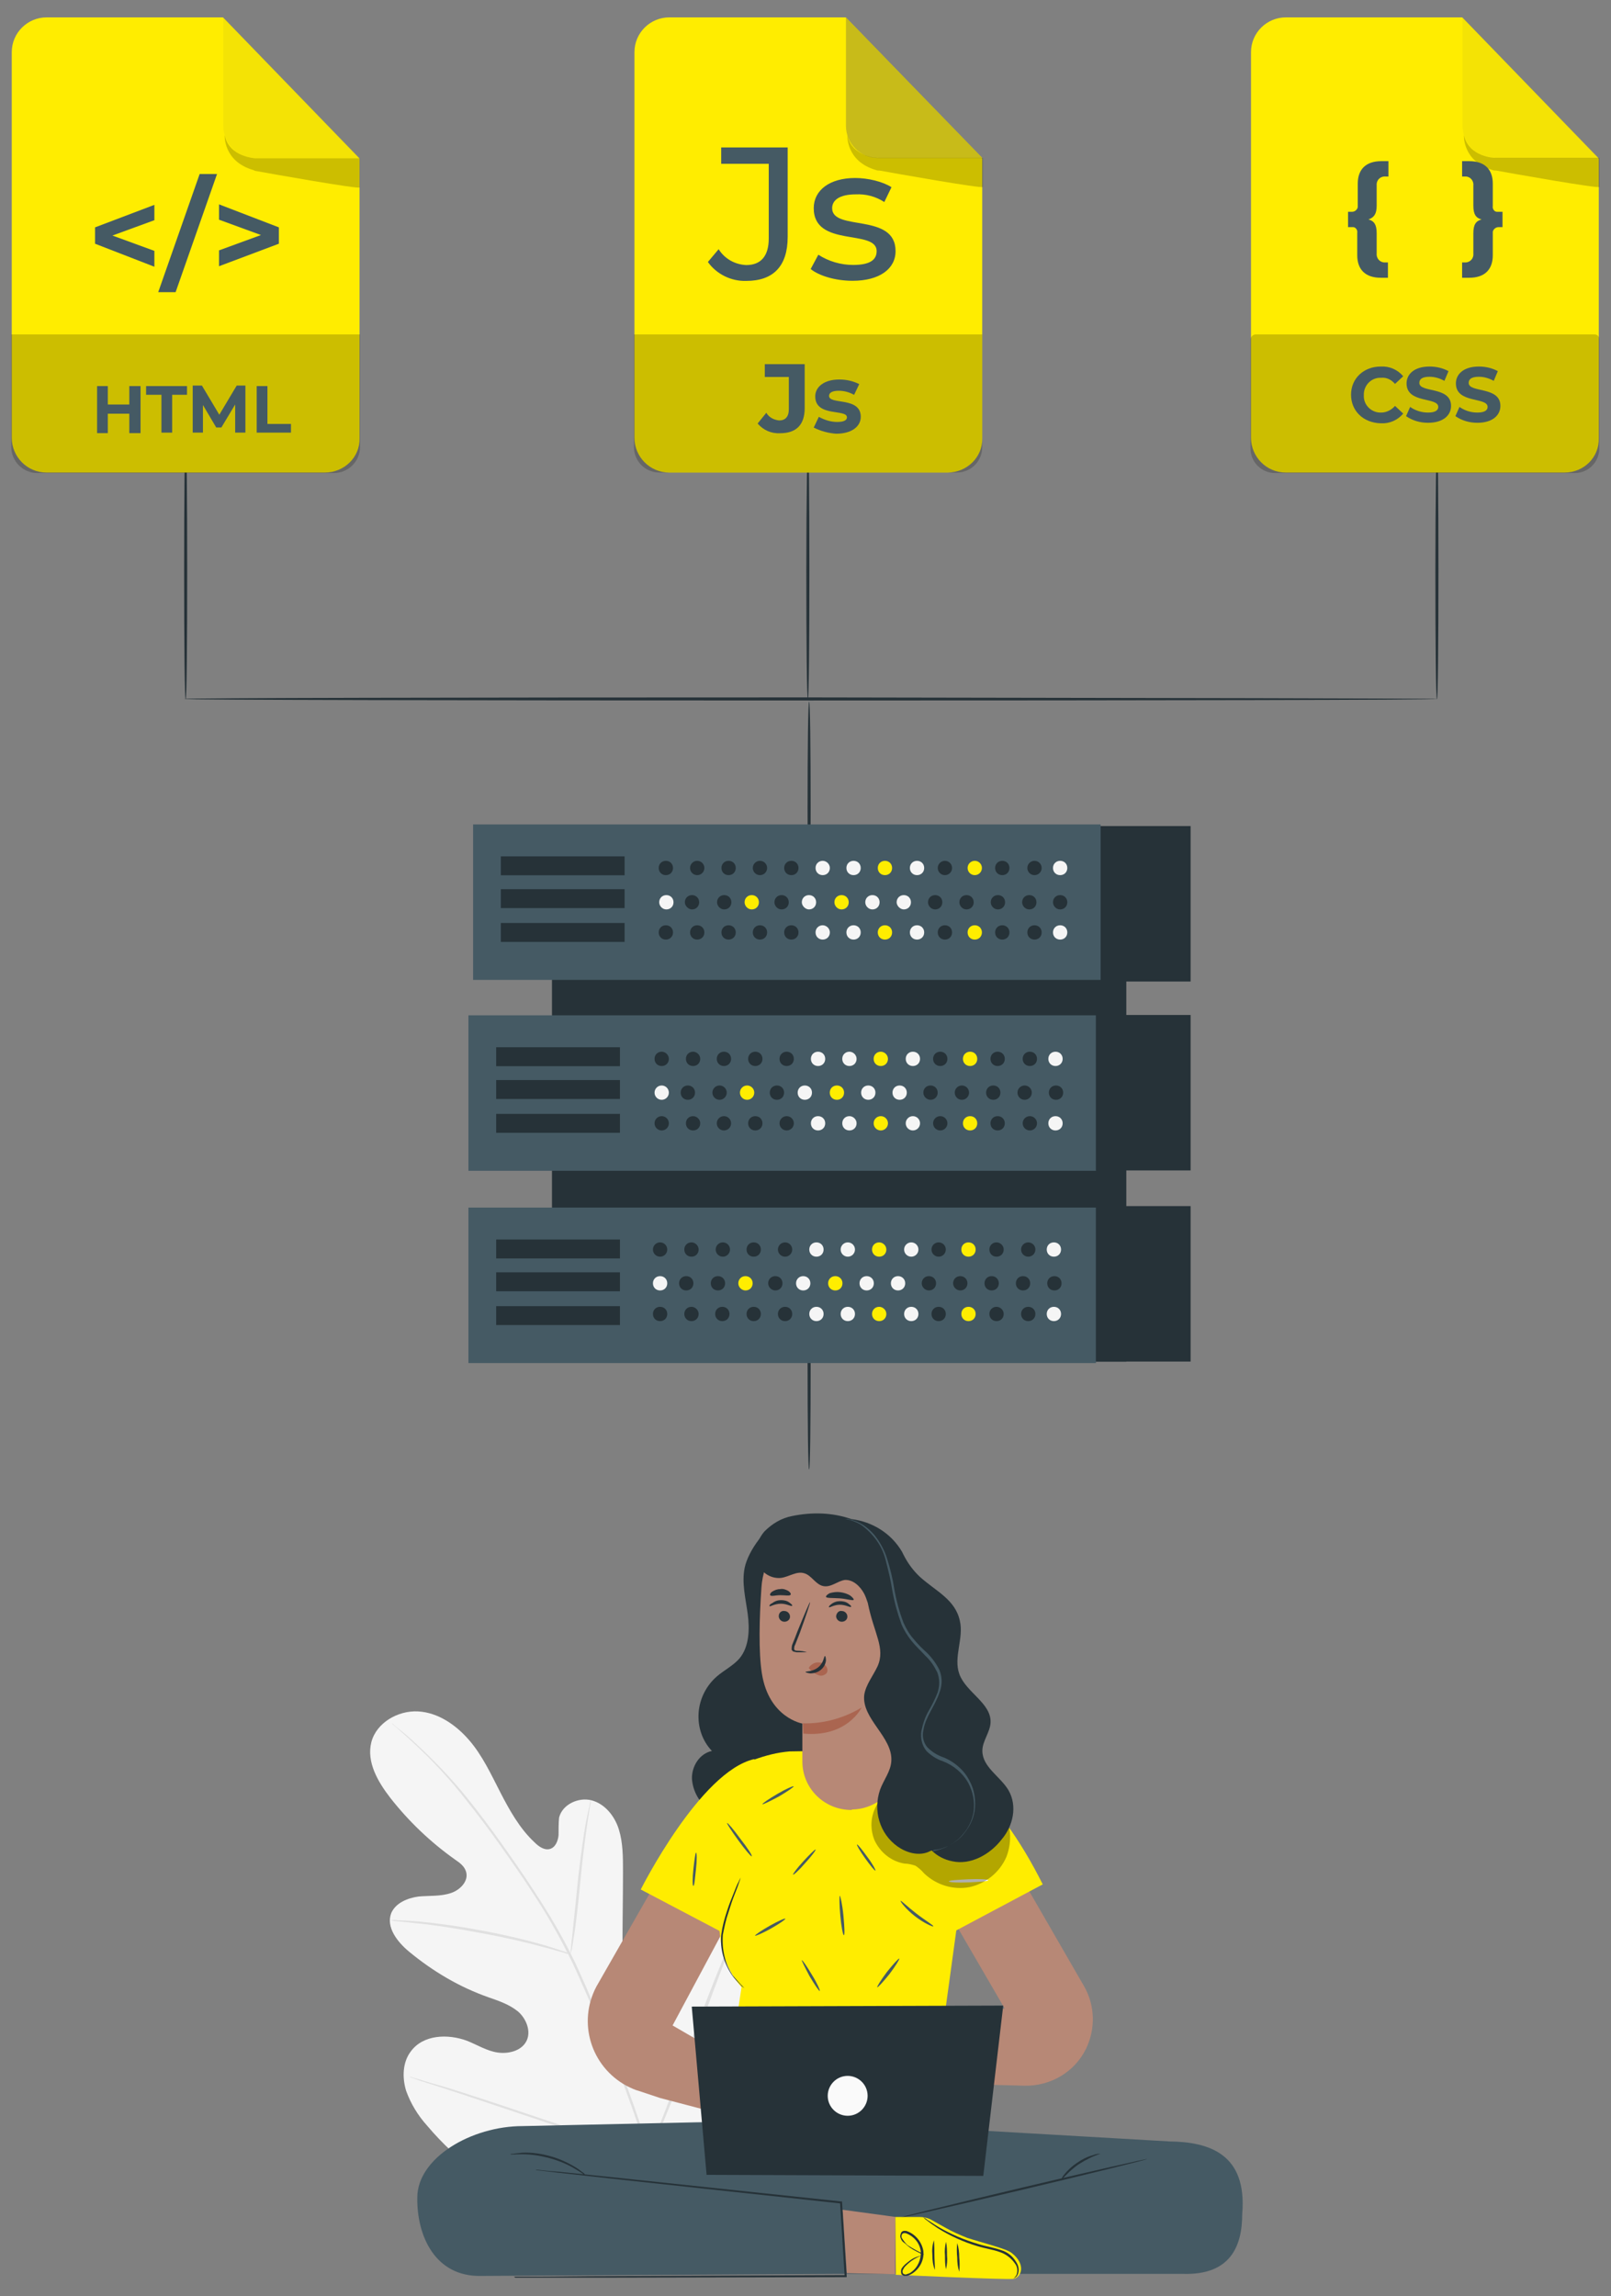 <svg xmlns="http://www.w3.org/2000/svg" xmlns:xlink="http://www.w3.org/1999/xlink" id="Livello_1" x="0px" y="0px" viewBox="0 0 315 449" style="enable-background:new 0 0 315 449;" xml:space="preserve"><rect x="0" y="0" width="315" height="449" fill="#808080" stroke="none"/><style type="text/css">	.st0{fill:#F5F5F5;}	.st1{fill:#E0E0E0;}	.st2{fill:#455A64;}	.st3{fill:#263238;}	.st4{fill:#B78876;}	.st5{fill:#FFED00;}	.st6{fill:#FAFAFA;}	.st7{opacity:0.3;}	.st8{fill:#AA6550;}	.st9{opacity:0.2;}	.st10{fill:#C8BB19;}</style><g id="Raggruppa_10338" transform="translate(-3237.878 2145.126)">	<g id="Raggruppa_9762" transform="translate(3333.492 -1693.894)">		<g id="Raggruppa_9731">			<g id="Raggruppa_9730">				<g id="Raggruppa_9729">					<g id="Raggruppa_9728">						<g id="Raggruppa_9727">							<path id="Tracciato_6160" class="st0" d="M35.9-19.1C50.1-29,53.3-47.3,52.7-63.8c-0.1-2.8,0.2-5.7-1.1-8.1         c-1.3-2.4-4.4-4.1-6.8-2.9c-2,1-2.9,3.3-4.1,5.3c-1.5,2.6-3.8,4.8-6.4,6.2c-1.8,0.9-3.9,1.5-5.6,0.5         c-2.4-1.3-2.7-4.6-2.6-7.3c0-5.1,0.1-10.2,0.1-15.3c0-2.7,0-5.5-0.8-8.1s-2.7-5-5.3-5.7c-2.6-0.7-5.8,0.8-6.4,3.4         c-0.1,1.1-0.1,2.3-0.1,3.4c-0.1,1.1-0.6,2.4-1.7,2.7c-1.1,0.3-2.2-0.5-3-1.3C6-93.7,4-97.3,2.2-100.8         c-1.8-3.5-3.5-7.2-6.1-10.2s-6.1-5.4-10-5.6c-3.9-0.2-8.1,2.2-9.1,6c-1,3.9,1.3,7.8,3.7,10.9c3.6,4.6,7.9,8.7,12.7,12.1         c0.9,0.6,1.8,1.3,2.1,2.3c0.6,1.8-1.1,3.6-2.9,4.2c-2,0.7-4.3,0.5-6.4,0.7c-2.1,0.3-4.4,1.2-5.3,3.2         c-1.1,2.8,1.2,5.7,3.5,7.6c4.6,3.8,9.8,6.9,15.5,8.9c2,0.7,4.1,1.4,5.8,2.8c1.6,1.4,2.6,3.9,1.6,5.8s-3.5,2.5-5.6,2.2         s-4-1.5-6-2.3c-3.8-1.4-8.6-1.2-11,2.1c-1.6,2.1-1.7,5.1-0.9,7.7c0.9,2.5,2.3,4.8,4.1,6.8c6,7.1,13.7,12.8,22.5,15.8         S27.3-16,35.9-19.1"></path>						</g>					</g>				</g>			</g>		</g>		<g id="Raggruppa_9737" transform="translate(5.712 3.139)">			<g id="Raggruppa_9736">				<g id="Raggruppa_9735">					<g id="Raggruppa_9734">						<g id="Raggruppa_9733">							<g id="Raggruppa_9732">								<path id="Tracciato_6161" class="st1" d="M30.4-10.1c-0.8-7.6-2.3-15.2-4.5-22.5c-2.7-9-6-17.8-9.7-26.4          c-1-2.3-2-4.6-2.9-6.8c-1-2.2-1.9-4.4-3-6.5c-2-4-4.3-7.9-6.8-11.7c-2.3-3.6-4.7-7-6.9-10.1s-4.4-6-6.4-8.5          c-3.2-4-6.8-7.7-10.6-11.2c-1.3-1.2-2.4-2.1-3.2-2.7c-0.4-0.3-0.6-0.5-0.8-0.7c-0.1-0.1-0.2-0.2-0.3-0.2          c0.1,0.1,0.2,0.2,0.3,0.3l0.8,0.7c0.7,0.6,1.8,1.6,3.1,2.8c3.8,3.5,7.3,7.3,10.4,11.3c2,2.5,4.2,5.4,6.4,8.5          s4.6,6.5,6.9,10.1c2.5,3.8,4.7,7.7,6.7,11.7c1.1,2.1,2,4.3,3,6.5c1,2.2,1.9,4.5,2.9,6.8c3.7,8.6,7,17.4,9.7,26.3          c2.2,7.3,3.7,14.8,4.6,22.4"></path>							</g>						</g>					</g>				</g>			</g>		</g>		<g id="Raggruppa_9743" transform="translate(53.255 23.649)">			<g id="Raggruppa_9742">				<g id="Raggruppa_9741">					<g id="Raggruppa_9740">						<g id="Raggruppa_9739">							<g id="Raggruppa_9738">								<path id="Tracciato_6162" class="st1" d="M-37.3-92.8c0.1-0.4,0.2-0.8,0.3-1.2c0.1-0.8,0.3-1.9,0.5-3.2          c0.4-2.7,0.8-6.5,1.2-10.7c0.4-4.2,0.9-7.9,1.3-10.6c0.2-1.4,0.4-2.5,0.5-3.2c0.1-0.4,0.1-0.8,0.2-1.2          c-0.2,0.4-0.3,0.8-0.3,1.1c-0.2,0.7-0.4,1.8-0.7,3.2c-0.5,2.7-1,6.5-1.5,10.7c-0.4,4.1-0.8,7.8-1.1,10.7          c-0.1,1.3-0.3,2.4-0.3,3.2C-37.3-93.6-37.3-93.2-37.3-92.8z"></path>							</g>						</g>					</g>				</g>			</g>		</g>		<g id="Raggruppa_9749" transform="translate(5.363 55.644)">			<g id="Raggruppa_9748">				<g id="Raggruppa_9747">					<g id="Raggruppa_9746">						<g id="Raggruppa_9745">							<g id="Raggruppa_9744">								<path id="Tracciato_6163" class="st1" d="M-24.6-131.4c0.5,0.1,0.9,0.2,1.4,0.2c0.9,0.1,2.2,0.2,3.8,0.4          c3.2,0.3,7.7,1,12.5,1.9c4.9,0.9,9.2,1.9,12.4,2.8c1.6,0.4,2.8,0.8,3.7,1c0.4,0.2,0.9,0.3,1.4,0.3c-0.4-0.2-0.9-0.4-1.3-0.5          c-0.9-0.3-2.1-0.7-3.7-1.2c-3.1-0.9-7.5-2-12.4-2.9c-4.2-0.8-8.4-1.4-12.6-1.8c-1.6-0.1-2.9-0.2-3.8-0.2          C-23.7-131.5-24.1-131.5-24.6-131.4z"></path>							</g>						</g>					</g>				</g>			</g>		</g>		<g id="Raggruppa_9755" transform="translate(74.142 56.696)">			<g id="Raggruppa_9754">				<g id="Raggruppa_9753">					<g id="Raggruppa_9752">						<g id="Raggruppa_9751">							<g id="Raggruppa_9750">								<path id="Tracciato_6164" class="st1" d="M-42.9-86.8c0.1-0.1,0.2-0.3,0.2-0.4l0.6-1.3c0.5-1.1,1.2-2.7,2.1-4.7          c1.7-4,3.9-9.7,6.2-15.9s4.4-11.9,6-16c0.8-2,1.4-3.6,1.9-4.8c0.2-0.5,0.4-1,0.5-1.3c0.1-0.1,0.1-0.3,0.1-0.5          c-0.1,0.1-0.2,0.3-0.2,0.4c-0.2,0.3-0.4,0.8-0.6,1.3c-0.5,1.1-1.2,2.7-2.1,4.7c-1.7,4-3.9,9.7-6.2,15.9          c-2.3,6.3-4.4,11.9-6,16c-0.8,2-1.4,3.6-1.9,4.8c-0.2,0.5-0.4,1-0.5,1.3C-42.8-87.1-42.9-87-42.9-86.8z"></path>							</g>						</g>					</g>				</g>			</g>		</g>		<g id="Raggruppa_9761" transform="translate(10.479 97.363)">			<g id="Raggruppa_9760">				<g id="Raggruppa_9759">					<g id="Raggruppa_9758">						<g id="Raggruppa_9757">							<g id="Raggruppa_9756">								<path id="Tracciato_6165" class="st1" d="M-26-142.5c0.1,0.1,0.3,0.1,0.5,0.2l1.4,0.5l5,1.6c4.2,1.4,10,3.3,16.5,5.5          s12.3,4.1,16.5,5.4c2.1,0.6,3.9,1.1,5.1,1.5l1.4,0.4c0.2,0.1,0.3,0.1,0.5,0.1c-0.1-0.1-0.3-0.1-0.5-0.2l-1.4-0.5          c-1.3-0.4-2.9-1-5-1.6c-4.2-1.4-10-3.3-16.5-5.5s-12.3-4.1-16.5-5.4c-2.1-0.6-3.9-1.1-5.1-1.5l-1.4-0.4          C-25.6-142.5-25.8-142.5-26-142.5z"></path>							</g>						</g>					</g>				</g>			</g>		</g>	</g>	<g id="Raggruppa_9968" transform="translate(3345.97 -1746.594)">		<g id="Raggruppa_9811" transform="translate(0 161.184)">			<g id="Raggruppa_9782">				<g id="Raggruppa_9765">					<g id="Raggruppa_9764">						<g id="Raggruppa_9763">							<path id="Tracciato_6166" class="st2" d="M120.6-141l-55.4-3.2c-0.4-0.8-0.6-1.3-0.6-1.3l-15,0.3l-4.9-0.3         c0,0-0.1,0.1-0.2,0.4l-50.4,1.1c-10,0-20.6,6.2-20.6,14c-0.1,7.5,3.5,15.5,12.5,15.3l68.7-0.4l68.7,0         c9,0.2,11.4-5.3,11.4-11.7C135.8-138.6,128.3-140.9,120.6-141z"></path>						</g>					</g>				</g>				<g id="Raggruppa_9769" transform="translate(25.662 13.534)">					<g id="Raggruppa_9768">						<g id="Raggruppa_9767">							<g id="Raggruppa_9766">								<path id="Tracciato_6167" class="st3" d="M-33.3-128.1c0,0,0.1,0,0.3,0c0.2,0,0.6,0,1,0l3.7,0c3.3,0,8-0.1,13.8-0.1          l46.1-0.2l-0.2,0.2c-0.1-1.5-0.2-3.1-0.3-4.7c-0.2-3.3-0.4-6.6-0.6-9.7l0.2,0.2l-42.5-4.6l-12.6-1.4l-3.4-0.4l-0.9-0.1          c-0.1,0-0.2,0-0.3-0.1c0.1,0,0.2,0,0.3,0l0.9,0.1c0.8,0.1,1.9,0.2,3.4,0.3l12.6,1.3l42.5,4.5l0.2,0l0,0.2          c0.2,3.1,0.4,6.4,0.6,9.7c0.1,1.6,0.2,3.2,0.3,4.7l0,0.2h-0.2l-46.1,0.1l-13.8,0l-3.7,0l-1,0          C-33.2-128.1-33.3-128.1-33.3-128.1z"></path>							</g>						</g>					</g>				</g>				<g id="Raggruppa_9773" transform="translate(24.782 9.106)">					<g id="Raggruppa_9772">						<g id="Raggruppa_9771">							<g id="Raggruppa_9770">								<path id="Tracciato_6168" class="st3" d="M-18.3-143.4c0,0.1-0.7-0.5-1.9-1.2c-1.6-1-3.3-1.7-5.1-2.2          c-1.8-0.5-3.6-0.8-5.5-0.8c-1.4,0-2.3,0.1-2.3,0c0.2-0.1,0.4-0.1,0.6-0.1c0.6-0.1,1.1-0.1,1.7-0.2c1.9-0.1,3.8,0.2,5.6,0.7          c1.8,0.5,3.5,1.3,5.1,2.3c0.5,0.3,0.9,0.7,1.4,1C-18.5-143.6-18.3-143.4-18.3-143.4z"></path>							</g>						</g>					</g>				</g>				<g id="Raggruppa_9777" transform="translate(127.953 10.832)">					<g id="Raggruppa_9776">						<g id="Raggruppa_9775">							<g id="Raggruppa_9774">								<path id="Tracciato_6169" class="st3" d="M-11.7-148.4c0,0.1-10.9,2.8-24.4,6c-13.5,3.2-24.5,5.7-24.5,5.6          c0-0.1,10.9-2.8,24.4-6S-11.7-148.5-11.7-148.4z"></path>							</g>						</g>					</g>				</g>				<g id="Raggruppa_9781" transform="translate(171.382 9.395)">					<g id="Raggruppa_9780">						<g id="Raggruppa_9779">							<g id="Raggruppa_9778">								<path id="Tracciato_6170" class="st3" d="M-64.3-148c-1.5,0.5-2.9,1.2-4.3,2.1c-1.3,0.9-2.4,2-3.5,3.2          c0.2-0.4,0.4-0.9,0.7-1.2c0.7-0.9,1.6-1.7,2.5-2.3c1-0.7,2-1.2,3.1-1.5C-65.3-147.9-64.8-148-64.3-148z"></path>							</g>						</g>					</g>				</g>			</g>			<g id="Raggruppa_9810" transform="translate(113.273 24.361)">				<g id="Raggruppa_9785">					<g id="Raggruppa_9784">						<g id="Raggruppa_9783">							<path id="Tracciato_6171" class="st4" d="M-56.6-152l10.3,1.4l0,11.2l-9.5-0.2L-56.6-152z"></path>						</g>					</g>				</g>				<g id="Raggruppa_9805" transform="translate(14.099 1.913)">					<g id="Raggruppa_9788">						<g id="Raggruppa_9787">							<g id="Raggruppa_9786">								<path id="Tracciato_6172" class="st5" d="M-60.4-152.5l4.7,0c0.9,0,1.8,0.2,2.6,0.7l2.5,1.4c1.4,0.8,2.8,1.4,4.3,2          c2.8,0.9,7.6,2.1,8.6,2.9c2.9,2.2,2,4.8,0.4,5.1c-1.4,0.2-23-0.8-23-0.8L-60.4-152.5z"></path>							</g>						</g>					</g>					<g id="Raggruppa_9792" transform="translate(9.742 6.047)">						<g id="Raggruppa_9791">							<g id="Raggruppa_9790">								<g id="Raggruppa_9789">									<path id="Tracciato_6173" class="st3" d="M-62.4-148.2c-0.4-0.9-0.5-1.9-0.5-2.9c-0.1-1,0-2,0.3-2.9c0.1,1,0.1,2,0.1,2.9           C-62.5-150.2-62.4-149.2-62.4-148.2z"></path>								</g>							</g>						</g>					</g>					<g id="Raggruppa_9796" transform="translate(13.208 6.638)">						<g id="Raggruppa_9795">							<g id="Raggruppa_9794">								<g id="Raggruppa_9793">									<path id="Tracciato_6174" class="st3" d="M-63.7-148.9c-0.2-0.9-0.2-1.8-0.2-2.7c-0.1-0.9,0-1.8,0.2-2.7           c0.2,0.9,0.2,1.8,0.2,2.7C-63.4-150.7-63.5-149.8-63.7-148.9z"></path>								</g>							</g>						</g>					</g>					<g id="Raggruppa_9800" transform="translate(16.3 7.01)">						<g id="Raggruppa_9799">							<g id="Raggruppa_9798">								<g id="Raggruppa_9797">									<path id="Tracciato_6175" class="st3" d="M-64.2-148.8c-0.3-0.9-0.4-1.8-0.4-2.8c-0.1-0.9-0.1-1.9,0-2.8           c0.3,0.9,0.4,1.8,0.4,2.8C-64.1-150.7-64.1-149.7-64.2-148.8z"></path>								</g>							</g>						</g>					</g>					<g id="Raggruppa_9804" transform="translate(1.374 3.608)">						<g id="Raggruppa_9803">							<g id="Raggruppa_9802">								<g id="Raggruppa_9801">									<path id="Tracciato_6176" class="st3" d="M-56.1-148.8c-0.3,0-0.7-0.1-1-0.3c-0.8-0.4-1.6-0.8-2.3-1.4           c-0.2-0.2-0.4-0.4-0.7-0.6c-0.3-0.2-0.5-0.5-0.6-0.8c-0.2-0.4-0.1-0.8,0.1-1.2c0.1-0.2,0.4-0.3,0.6-0.3           c0.2,0,0.4,0,0.6,0.1c1.6,0.6,2.8,2.1,3.1,3.8c0.2,1.7-0.6,3.4-2.1,4.4c-0.3,0.2-0.7,0.4-1.1,0.5c-0.2,0-0.4,0-0.6,0           c-0.2-0.1-0.4-0.2-0.5-0.4c-0.1-0.4-0.1-0.8,0.1-1.1c0.2-0.3,0.4-0.5,0.6-0.7c0.7-0.6,1.4-1.2,2.3-1.5           c0.3-0.1,0.6-0.2,1-0.3c0,0-0.3,0.1-0.9,0.4c-0.8,0.4-1.5,0.9-2.2,1.6c-0.2,0.2-0.4,0.4-0.5,0.7c-0.2,0.2-0.2,0.5-0.1,0.8           c0.2,0.2,0.5,0.3,0.7,0.2c0.3-0.1,0.7-0.2,0.9-0.4c1.3-0.9,2-2.5,1.9-4.1c-0.2-1.6-1.3-2.9-2.8-3.5           c-0.3-0.1-0.6-0.1-0.8,0.1c-0.2,0.2-0.2,0.6-0.1,0.8c0.3,0.5,0.7,1,1.1,1.4C-58.3-149.9-57.2-149.3-56.1-148.8z"></path>								</g>							</g>						</g>					</g>				</g>				<g id="Raggruppa_9809" transform="translate(21.475 2.088)">					<g id="Raggruppa_9808">						<g id="Raggruppa_9807">							<g id="Raggruppa_9806">								<path id="Tracciato_6177" class="st3" d="M-44.7-140.6c0.2-0.2,0.4-0.4,0.6-0.7c0.3-0.8,0.2-1.7-0.3-2.3          c-0.7-1-1.7-1.8-2.9-2.2c-1.3-0.5-2.9-0.7-4.5-1.2c-2.7-0.8-5.3-2-7.7-3.5c-0.9-0.6-1.6-1.1-2.1-1.5          c-0.3-0.2-0.5-0.4-0.7-0.6c0.3,0.1,0.5,0.3,0.8,0.5c0.5,0.3,1.2,0.8,2.2,1.4c2.4,1.4,5,2.5,7.7,3.3c1.6,0.5,3.1,0.7,4.5,1.2          c1.3,0.4,2.3,1.2,3,2.4c0.5,0.8,0.6,1.7,0.2,2.5c-0.1,0.2-0.3,0.4-0.5,0.5C-44.7-140.6-44.7-140.6-44.7-140.6z"></path>							</g>						</g>					</g>				</g>			</g>		</g>		<g id="Raggruppa_9813" transform="translate(73.109 1.532)">			<g id="Raggruppa_9812">				<path id="Tracciato_6178" class="st3" d="M-28.1-103c-3.2,1.2-6.8,6.1-7.5,9.5c-0.6,3,0.2,6,0.6,9c0.4,3,0.3,6.4-1.6,8.7      c-1.2,1.4-3,2.3-4.4,3.5c-2.1,1.8-3.4,4.4-3.6,7.1c-0.2,2.8,0.7,5.5,2.6,7.5c-2.4,0.5-4,3-3.9,5.5c0.2,2.5,1.5,4.7,3.5,6.1      c2,1.4,4.3,2.2,6.8,2.6c2.5,0.5,5.2,0.7,7.6-0.2c2.8-1,4.9-3.4,7.2-5.4c2.8-2.4,6-4.5,8-7.6c2.3-3.6,2.6-8.1,2.6-12.4      c0-8.8-1.2-17.6-3.3-26.1"></path>			</g>		</g>		<g id="Raggruppa_9863" transform="translate(45.419 63.022)">			<g id="Raggruppa_9816" transform="translate(78.728 21.265)">				<g id="Raggruppa_9815">					<g id="Raggruppa_9814">						<path id="Tracciato_6179" class="st4" d="M-37.9-125l17.6,30.5c2.2,3.8,2.3,8.4,0.4,12.3l0,0c-2.2,4.5-6.9,7.3-12,7.2        l-26.9-0.7l-0.7-9.8l23.7-4.6l-16.1-27.7L-37.9-125z"></path>					</g>				</g>			</g>			<g id="Raggruppa_9819" transform="translate(0 21.484)">				<g id="Raggruppa_9818">					<g id="Raggruppa_9817">						<path id="Tracciato_6180" class="st4" d="M-24.4-72.8l24.8,6.5l0.5-7.4L-22-87l16.6-31l-14-7.2l-17.5,30.6l0,0        c-3.7,7-1.1,15.6,5.9,19.4c0.8,0.4,1.6,0.8,2.4,1L-24.4-72.8z"></path>					</g>				</g>			</g>			<g id="Raggruppa_9822" transform="translate(14.076)">				<g id="Raggruppa_9821">					<g id="Raggruppa_9820">						<path id="Tracciato_6181" class="st5" d="M19.4-84.1l16.9-9c-2.1-4.2-4.5-8.3-7.3-12.1c-5.5-7.4-13.6-12.4-22.7-14.2l0,0        l-19.5,0.3c-2.4,0.2-4.7,0.8-6.9,1.6l0-0.1c-10.6,2.4-22.2,25.5-22.2,25.5l15.4,8.1l0.3,2.4c0.5,3.2,1.9,6.2,4,8.6l-4.4,29.5        l50,0.9l-6.4-21.1L19.4-84.1z"></path>					</g>				</g>			</g>			<g id="Raggruppa_9826" transform="translate(35.425 33.871)">				<g id="Raggruppa_9825">					<g id="Raggruppa_9824">						<g id="Raggruppa_9823">							<path id="Tracciato_6182" class="st3" d="M-43.4-106.7c-0.3-0.2-0.5-0.3-0.7-0.6c-0.6-0.6-1.2-1.2-1.7-1.9         c-1.6-2.4-2.4-5.2-2.1-8c0.2-1.5,0.6-3,1.1-4.5c0.4-1.3,0.9-2.5,1.3-3.5c0.4-1,0.7-1.8,1-2.3c0.1-0.3,0.3-0.6,0.4-0.8         c-0.1,0.3-0.2,0.6-0.3,0.9c-0.2,0.6-0.5,1.4-0.9,2.4c-0.4,1-0.8,2.2-1.2,3.5c-0.5,1.4-0.8,2.9-1.1,4.4c-0.1,1.5,0,3,0.4,4.5         c0.3,1.2,0.8,2.3,1.5,3.4C-45-108.4-44.2-107.5-43.4-106.7z"></path>						</g>					</g>				</g>			</g>			<g id="Raggruppa_9829" transform="translate(37.163 19.505)">				<g id="Raggruppa_9828">					<g id="Raggruppa_9827">						<path id="Tracciato_6183" class="st2" d="M-43.7-118.1c-0.1,0.1-1.3-1.3-2.6-3.1s-2.3-3.3-2.2-3.4c0.1-0.1,1.3,1.3,2.6,3.1        C-44.5-119.7-43.5-118.2-43.7-118.1z"></path>					</g>				</g>			</g>			<g id="Raggruppa_9832" transform="translate(46.369 9.723)">				<g id="Raggruppa_9831">					<g id="Raggruppa_9830">						<path id="Tracciato_6184" class="st2" d="M-44.7-122c0.1,0.1-1.2,1-2.9,2c-1.7,0.9-3.1,1.6-3.2,1.5c-0.1-0.1,1.2-1,2.9-2        S-44.8-122.1-44.7-122z"></path>					</g>				</g>			</g>			<g id="Raggruppa_9835" transform="translate(27.969 27.396)">				<g id="Raggruppa_9834">					<g id="Raggruppa_9833">						<path id="Tracciato_6185" class="st2" d="M-45.9-120.2c-0.2,0-0.2-1.5,0-3.3s0.4-3.2,0.5-3.2c0.2,0,0.2,1.5,0,3.3        S-45.7-120.2-45.9-120.2z"></path>					</g>				</g>			</g>			<g id="Raggruppa_9838" transform="translate(44.632 44.931)">				<g id="Raggruppa_9837">					<g id="Raggruppa_9836">						<path id="Tracciato_6186" class="st2" d="M-44.6-131.3c0.1,0.1-1.2,1-2.8,1.9s-3,1.5-3.1,1.4c-0.1-0.1,1.2-1,2.8-1.9        S-44.6-131.5-44.6-131.3z"></path>					</g>				</g>			</g>			<g id="Raggruppa_9841" transform="translate(54.762 26.593)">				<g id="Raggruppa_9840">					<g id="Raggruppa_9839">						<path id="Tracciato_6187" class="st2" d="M-48.8-126.5c0.1,0.1-0.8,1.3-2,2.6c-1.2,1.4-2.3,2.4-2.4,2.3        c-0.1-0.1,0.8-1.3,2-2.6S-48.9-126.6-48.8-126.5z"></path>					</g>				</g>			</g>			<g id="Raggruppa_9844" transform="translate(71.654 25.104)">				<g id="Raggruppa_9843">					<g id="Raggruppa_9842">						<path id="Tracciato_6188" class="st2" d="M-54-120.9c-0.1,0.1-1-1-2-2.4c-1-1.4-1.7-2.6-1.6-2.7s1,1,2,2.4        C-54.6-122.3-53.9-121-54-120.9z"></path>					</g>				</g>			</g>			<g id="Raggruppa_9847" transform="translate(67.097 38.829)">				<g id="Raggruppa_9846">					<g id="Raggruppa_9845">						<path id="Tracciato_6189" class="st2" d="M-55.6-122c-0.2,0-0.5-1.7-0.7-3.8c-0.2-2.1-0.2-3.9-0.1-3.9s0.5,1.7,0.7,3.8        C-55.5-123.8-55.4-122-55.6-122z"></path>					</g>				</g>			</g>			<g id="Raggruppa_9850" transform="translate(57.078 56.04)">				<g id="Raggruppa_9849">					<g id="Raggruppa_9848">						<path id="Tracciato_6190" class="st2" d="M-50.3-128.3c-0.1,0.1-1-1.2-2-2.9c-0.9-1.7-1.6-3.1-1.5-3.1c0.1-0.1,1,1.2,2,2.9        C-50.8-129.8-50.2-128.4-50.3-128.3z"></path>					</g>				</g>			</g>			<g id="Raggruppa_9853" transform="translate(77.022 55.612)">				<g id="Raggruppa_9852">					<g id="Raggruppa_9851">						<path id="Tracciato_6191" class="st2" d="M-54.7-134.2c0.1,0.1-0.7,1.4-1.9,3c-1.2,1.5-2.3,2.7-2.4,2.6        c-0.1-0.1,0.7-1.4,1.9-3C-55.9-133.1-54.8-134.3-54.7-134.2z"></path>					</g>				</g>			</g>			<g id="Raggruppa_9856" transform="translate(83.381 40.217)">				<g id="Raggruppa_9855">					<g id="Raggruppa_9854">						<path id="Tracciato_6192" class="st2" d="M-54.4-125.1c-0.1,0.1-1.8-0.6-3.6-2s-2.9-2.9-2.8-3c0.1-0.1,1.4,1.2,3.1,2.5        C-55.9-126.2-54.3-125.3-54.4-125.1z"></path>					</g>				</g>			</g>			<g id="Raggruppa_9859" transform="translate(96.224 34.405)">				<g id="Raggruppa_9858">					<g id="Raggruppa_9857">						<path id="Tracciato_6193" class="st6" d="M-56.5-128.3c0,0.2-1.7,0.3-3.8,0.4c-2.1,0.1-3.9,0-3.9-0.2c0-0.2,1.7-0.3,3.8-0.4        C-58.2-128.6-56.5-128.5-56.5-128.3z"></path>					</g>				</g>			</g>			<g id="Raggruppa_9862" transform="translate(75.467 13.736)" class="st7">				<g id="Raggruppa_9861">					<g id="Raggruppa_9860">						<path id="Tracciato_6194" d="M-33-121.5c1.7,2.8,2,6.2,0.8,9.3c-1.3,3-4,5.2-7.2,5.9c-3.2,0.6-6.5-0.4-8.9-2.7        c-0.5-0.6-1.1-1.1-1.7-1.5c-0.7-0.2-1.4-0.4-2.1-0.4c-2.6-0.4-4.8-2.2-5.9-4.6c-1-2.5-0.7-5.2,0.8-7.4L-33-121.5z"></path>					</g>				</g>			</g>		</g>		<g id="Raggruppa_9870" transform="translate(73.069 131.12)">			<g id="Raggruppa_9866">				<g id="Raggruppa_9865">					<g id="Raggruppa_9864">						<path id="Tracciato_6195" class="st3" d="M-43-104.4l-2.9-32.9l60.9-0.2l-3.9,33.3L-43-104.4z"></path>					</g>				</g>			</g>			<g id="Raggruppa_9869" transform="translate(36.284 18.747)">				<g id="Raggruppa_9868">					<g id="Raggruppa_9867">						<path id="Tracciato_6196" class="st6" d="M-47.8-138.6c0,2.1-1.7,3.9-3.9,3.9c0,0,0,0,0,0c-2.1,0-3.9-1.7-3.9-3.9c0,0,0,0,0,0        c0-2.1,1.7-3.9,3.9-3.9C-49.6-142.5-47.8-140.8-47.8-138.6z"></path>					</g>				</g>			</g>		</g>		<g id="Raggruppa_9967" transform="translate(90.19)">			<g id="Raggruppa_9961" transform="translate(1.105 4.876)">				<g id="Raggruppa_9960">					<g id="Raggruppa_9959">						<g id="Raggruppa_9958">							<g id="Raggruppa_9957">								<g id="Raggruppa_9942">									<g id="Raggruppa_9941">										<g id="Raggruppa_9940">											<g id="Raggruppa_9877">												<g id="Raggruppa_9876">													<g id="Raggruppa_9875">														<g id="Raggruppa_9874">															<g id="Raggruppa_9873">																<g id="Raggruppa_9872">																	<g id="Raggruppa_9871">																		<path id="Tracciato_6197" class="st4" d="M-32.7-49.6c5.1-0.1,9.3-4.3,9.3-9.4l0.4-37.8l0,0                    c0-1.6-1.1-2.9-2.7-3.1l-16-4c-5.1-0.5-8.5,5.8-8.8,10.9c-0.4,5.7-0.6,12.7,0.1,16.9c1.4,8.6,7.9,9.7,7.9,9.7                    c0,0,0,3.3,0,7.4c0,5.3,4.3,9.5,9.6,9.5C-32.8-49.6-32.7-49.6-32.7-49.6L-32.7-49.6z"></path>																	</g>																</g>															</g>														</g>													</g>												</g>											</g>											<g id="Raggruppa_9893" transform="translate(2.5 18.267)">												<g id="Raggruppa_9884" transform="translate(2.483 2.823)">													<g id="Raggruppa_9883">														<g id="Raggruppa_9882">															<g id="Raggruppa_9881">																<g id="Raggruppa_9880">																	<g id="Raggruppa_9879">																		<g id="Raggruppa_9878">																			<path id="Tracciato_6198" class="st3" d="M-52.1-108.5c0,0.6,0.5,1.1,1.1,1.1c0.6,0,1.1-0.4,1.1-1c0,0,0,0,0,0                     c0-0.6-0.5-1.1-1.1-1.1C-51.5-109.6-52.1-109.2-52.1-108.5C-52.1-108.6-52.1-108.6-52.1-108.5z"></path>																		</g>																	</g>																</g>															</g>														</g>													</g>												</g>												<g id="Raggruppa_9892">													<g id="Raggruppa_9891">														<g id="Raggruppa_9890">															<g id="Raggruppa_9889">																<g id="Raggruppa_9888">																	<g id="Raggruppa_9887">																		<g id="Raggruppa_9886">																			<g id="Raggruppa_9885">																				<path id="Tracciato_6199" class="st3" d="M-51.4-107.6c0.1,0.1,1-0.5,2.2-0.5c1.2,0,2,0.6,2.2,0.4                      c0.1-0.1-0.1-0.3-0.5-0.6c-0.5-0.4-1.1-0.5-1.7-0.5c-0.6,0-1.2,0.2-1.7,0.6C-51.4-108-51.5-107.7-51.4-107.6z"></path>																			</g>																		</g>																	</g>																</g>															</g>														</g>													</g>												</g>											</g>											<g id="Raggruppa_9909" transform="translate(18.325 18.568)">												<g id="Raggruppa_9900" transform="translate(1.974 2.522)">													<g id="Raggruppa_9899">														<g id="Raggruppa_9898">															<g id="Raggruppa_9897">																<g id="Raggruppa_9896">																	<g id="Raggruppa_9895">																		<g id="Raggruppa_9894">																			<path id="Tracciato_6200" class="st3" d="M-56.2-108.5c0,0.6,0.5,1.1,1.1,1.1c0.6,0,1.1-0.4,1.1-1c0,0,0,0,0,0                     c0-0.6-0.5-1.1-1.1-1.1C-55.6-109.6-56.1-109.2-56.2-108.5C-56.2-108.6-56.2-108.6-56.2-108.5z"></path>																		</g>																	</g>																</g>															</g>														</g>													</g>												</g>												<g id="Raggruppa_9908">													<g id="Raggruppa_9907">														<g id="Raggruppa_9906">															<g id="Raggruppa_9905">																<g id="Raggruppa_9904">																	<g id="Raggruppa_9903">																		<g id="Raggruppa_9902">																			<g id="Raggruppa_9901">																				<path id="Tracciato_6201" class="st3" d="M-55.6-107.7c0.1,0.1,1-0.5,2.1-0.5c1.2,0,2,0.6,2.2,0.4                      c0.1-0.1-0.1-0.3-0.5-0.6c-0.5-0.4-1.1-0.5-1.7-0.5c-0.6,0-1.2,0.2-1.7,0.6C-55.6-108-55.7-107.8-55.6-107.7z"></path>																			</g>																		</g>																	</g>																</g>															</g>														</g>													</g>												</g>											</g>											<g id="Raggruppa_9917" transform="translate(8.404 18.664)">												<g id="Raggruppa_9916">													<g id="Raggruppa_9915">														<g id="Raggruppa_9914">															<g id="Raggruppa_9913">																<g id="Raggruppa_9912">																	<g id="Raggruppa_9911">																		<g id="Raggruppa_9910">																			<path id="Tracciato_6202" class="st3" d="M-50-99c-0.6-0.2-1.3-0.3-1.9-0.3c-0.3,0-0.6-0.1-0.6-0.3                     c0-0.3,0-0.6,0.2-0.9l0.9-2.3c1.2-3.3,2.1-6,2-6c-0.1,0-1.2,2.6-2.5,5.8c-0.3,0.8-0.6,1.6-0.9,2.3                     c-0.2,0.4-0.2,0.8-0.2,1.2c0.1,0.2,0.3,0.4,0.5,0.4c0.2,0,0.3,0.1,0.5,0.1C-51.3-99-50.6-99-50-99z"></path>																		</g>																	</g>																</g>															</g>														</g>													</g>												</g>											</g>											<g id="Raggruppa_9924" transform="translate(11.394 46.961)">												<g id="Raggruppa_9923">													<g id="Raggruppa_9922">														<g id="Raggruppa_9921">															<g id="Raggruppa_9920">																<g id="Raggruppa_9919">																	<g id="Raggruppa_9918">																		<path id="Tracciato_6203" class="st8" d="M-53.8-113.4c4,0.1,8-1,11.5-3.1c0,0-2.8,5.9-11.4,5.1L-53.8-113.4z"></path>																	</g>																</g>															</g>														</g>													</g>												</g>											</g>											<g id="Raggruppa_9931" transform="translate(13.026 34.864)">												<g id="Raggruppa_9930">													<g id="Raggruppa_9929">														<g id="Raggruppa_9928">															<g id="Raggruppa_9927">																<g id="Raggruppa_9926">																	<g id="Raggruppa_9925">																		<path id="Tracciato_6204" class="st8" d="M-54.1-112.4c0.5-0.6,1.2-0.9,1.9-0.8c0.5,0,1,0.3,1.3,0.7                    c0.3,0.4,0.4,1,0.1,1.4c-0.4,0.4-1,0.6-1.5,0.4c-0.6-0.2-1.1-0.5-1.5-0.9c-0.1-0.1-0.2-0.2-0.3-0.3                    C-54.3-112.1-54.3-112.2-54.1-112.4"></path>																	</g>																</g>															</g>														</g>													</g>												</g>											</g>											<g id="Raggruppa_9939" transform="translate(12.112 33.192)">												<g id="Raggruppa_9938">													<g id="Raggruppa_9937">														<g id="Raggruppa_9936">															<g id="Raggruppa_9935">																<g id="Raggruppa_9934">																	<g id="Raggruppa_9933">																		<g id="Raggruppa_9932">																			<path id="Tracciato_6205" class="st3" d="M-50.2-112.8c-0.2,0-0.2,1.3-1.3,2.2s-2.5,0.8-2.5,0.9                     c0,0.1,0.3,0.2,0.9,0.3c0.8,0,1.5-0.2,2.1-0.7c0.6-0.5,0.9-1.1,1-1.8C-50-112.4-50.1-112.8-50.2-112.8z"></path>																		</g>																	</g>																</g>															</g>														</g>													</g>												</g>											</g>										</g>									</g>								</g>								<g id="Raggruppa_9949" transform="translate(17.616 16.115)">									<g id="Raggruppa_9948">										<g id="Raggruppa_9947">											<g id="Raggruppa_9946">												<g id="Raggruppa_9945">													<g id="Raggruppa_9944">														<g id="Raggruppa_9943">															<path id="Tracciato_6206" class="st3" d="M-55.5-107.3c0.1,0.3,1.3,0.2,2.7,0.3c1.4,0.1,2.5,0.5,2.7,0.3                 c0.1-0.1-0.1-0.4-0.6-0.8c-0.6-0.4-1.3-0.6-2-0.7c-0.7-0.1-1.4,0-2.1,0.2C-55.3-107.7-55.5-107.5-55.5-107.3z"></path>														</g>													</g>												</g>											</g>										</g>									</g>								</g>								<g id="Raggruppa_9956" transform="translate(2.707 15.201)">									<g id="Raggruppa_9955">										<g id="Raggruppa_9954">											<g id="Raggruppa_9953">												<g id="Raggruppa_9952">													<g id="Raggruppa_9951">														<g id="Raggruppa_9950">															<path id="Tracciato_6207" class="st3" d="M-51.5-106.7c0.2,0.3,1,0,2,0c1,0,1.8,0.2,2-0.1c0.1-0.1,0-0.4-0.4-0.7                 c-0.5-0.3-1.1-0.5-1.6-0.4c-0.6,0-1.1,0.2-1.6,0.5C-51.4-107.2-51.6-106.9-51.5-106.7z"></path>														</g>													</g>												</g>											</g>										</g>									</g>								</g>							</g>						</g>					</g>				</g>			</g>			<g id="Raggruppa_9963">				<g id="Raggruppa_9962">					<path id="Tracciato_6208" class="st3" d="M-1.1-48.5c-1.6-2.7-5.1-4.5-5.1-7.7c0-1.9,1.5-3.6,1.6-5.5c0.2-3.8-4.8-5.9-6.1-9.5       c-1.2-3.3,0.9-7,0.1-10.4c-0.9-4.2-4.7-5.8-7.8-8.6c-1.3-1.2-2.4-2.7-3.2-4.3c-0.1-0.2-0.2-0.4-0.3-0.6       c-2.1-3.6-5.8-5.9-9.9-6.4c-3.7-1.3-7.7-1.4-11.6-0.6c-2.1,0.4-3.9,1.5-5.4,3c-1.4,1.6-2,3.8-1.5,5.8c0.6,2.1,2.6,3.5,4.7,3.3       c1.6-0.2,3.1-1.4,4.6-0.9c1.4,0.4,2.2,2.2,3.7,2.5c1.5,0.3,2.8-1,4.2-1.2c1.6-0.1,3,1.2,3.8,2.7c0.3,0.6,0.5,1.2,0.7,1.8       c1.2,6,3.5,8.8,1.9,12.4c-0.9,1.9-2.3,3.6-2.6,5.6c-0.5,4.7,5.6,8.2,5.3,12.9c-0.1,2-1.5,3.7-2.2,5.6       c-1.4,4.1-0.1,8.6,3.4,11.1c1.7,1.2,4,1.9,6,1.1c0.2-0.1,0.4-0.2,0.7-0.3c1.1,1.1,2.5,1.8,4,2.1c3.6,0.8,7.4-1.3,9.7-4.3       C-0.2-41.5,0.7-45.4-1.1-48.5z"></path>				</g>			</g>			<g id="Raggruppa_9966" transform="translate(23.875 1.645)">				<g id="Raggruppa_9965">					<g id="Raggruppa_9964">						<path id="Tracciato_6209" class="st2" d="M-39.8-38.2c1-0.2,2.1-0.5,3-1c1.1-0.6,2.1-1.3,2.9-2.3c1.1-1.2,1.8-2.7,2.1-4.3        c0.3-2-0.1-4-1-5.7c-1.1-2-2.9-3.5-5-4.3c-1.2-0.4-2.3-1.1-3.2-2c-0.9-1.1-1.2-2.5-1-3.9c0.3-1.4,0.7-2.7,1.4-3.9        c0.7-1.2,1.3-2.4,1.8-3.7c0.4-1.3,0.4-2.6-0.1-3.9c-0.6-1.2-1.3-2.3-2.3-3.2c-0.9-1-1.9-1.9-2.7-2.9c-0.8-1-1.5-2.1-2-3.3        c-0.8-2.2-1.4-4.4-1.8-6.7c-0.3-2-0.8-3.9-1.3-5.9c-0.7-2.8-2.5-5.2-4.9-6.9c-0.9-0.5-1.9-0.9-3-1.1c0,0,0.1,0,0.2,0        c0.2,0,0.4,0,0.6,0.1c0.8,0.2,1.5,0.4,2.2,0.8c1.1,0.6,2.1,1.5,2.9,2.5c1,1.3,1.8,2.8,2.3,4.4c0.6,1.9,1.1,3.9,1.4,5.9        c0.4,2.3,1,4.5,1.8,6.6c0.5,1.1,1.1,2.2,1.9,3.1c0.8,1,1.7,1.9,2.7,2.8c1,1,1.8,2.1,2.4,3.3c0.6,1.4,0.6,2.9,0.1,4.3        c-0.9,2.8-2.8,4.9-3.2,7.5c-0.3,1.2,0,2.5,0.8,3.4c0.9,0.9,1.9,1.5,3,1.9c1.1,0.4,2.2,1.1,3.1,1.9c0.9,0.8,1.6,1.7,2.1,2.7        c1,1.8,1.3,3.9,1,6c-0.3,1.7-1.1,3.2-2.2,4.5c-0.8,1-1.9,1.7-3,2.3c-0.7,0.3-1.5,0.6-2.3,0.7c-0.3,0-0.5,0.1-0.6,0.1        C-39.6-38.1-39.7-38.1-39.8-38.2z"></path>					</g>				</g>			</g>		</g>	</g>	<g id="Raggruppa_9987" transform="translate(3283.878 -2032.061)">		<g id="Raggruppa_9971" transform="translate(165.761)">			<g id="Raggruppa_9970">				<g id="Raggruppa_9969">					<path id="Tracciato_6210" class="st3" d="M-53.8-26.7c0.2,0,0.3,11.3,0.3,25.2s-0.1,25.2-0.3,25.2s-0.3-11.3-0.3-25.2       S-53.9-26.7-53.8-26.7z"></path>				</g>			</g>		</g>		<g id="Raggruppa_9974" transform="translate(0.003)">			<g id="Raggruppa_9973">				<g id="Raggruppa_9972">					<path id="Tracciato_6211" class="st3" d="M-9.7-26.7c0.2,0,0.3,11.3,0.3,25.2s-0.1,25.2-0.3,25.2S-10,12.4-10-1.5       S-9.9-26.7-9.7-26.7z"></path>				</g>			</g>		</g>		<g id="Raggruppa_9977" transform="translate(0 68.201)">			<g id="Raggruppa_9976">				<g id="Raggruppa_9975">					<path id="Tracciato_6212" class="st3" d="M235-44.6c0,0.2-54.8,0.3-122.5,0.3C44.9-44.3-10-44.4-10-44.6s54.8-0.3,122.5-0.3       C180.2-44.8,235-44.7,235-44.6z"></path>				</g>			</g>		</g>		<g id="Raggruppa_9980" transform="translate(333.361)">			<g id="Raggruppa_9979">				<g id="Raggruppa_9978">					<path id="Tracciato_6213" class="st3" d="M-98.4-26.7c0.2,0,0.3,11.3,0.3,25.2s-0.1,25.2-0.3,25.2s-0.3-11.3-0.3-25.2       S-98.5-26.7-98.4-26.7z"></path>				</g>			</g>		</g>		<g id="Raggruppa_9983" transform="translate(166.107 69.233)">			<g id="Raggruppa_9982">				<g id="Raggruppa_9981">					<path id="Tracciato_6214" class="st3" d="M-53.9-3.5c-0.2,0-0.3-9.3-0.3-20.8s0.1-20.8,0.3-20.8c0.2,0,0.3,9.3,0.3,20.8       S-53.7-3.5-53.9-3.5z"></path>				</g>			</g>		</g>		<g id="Raggruppa_9986" transform="translate(166.107 217.077)">			<g id="Raggruppa_9985">				<g id="Raggruppa_9984">					<path id="Tracciato_6215" class="st3" d="M-53.9-42.8c-0.2,0-0.3-9.3-0.3-20.8s0.1-20.8,0.3-20.8c0.2,0,0.3,9.3,0.3,20.8       S-53.7-42.8-53.9-42.8z"></path>				</g>			</g>		</g>	</g>	<g id="Raggruppa_10286" transform="translate(3359.572 -1930.125)">		<g id="Raggruppa_10189" transform="translate(0 0.317)">			<g id="Raggruppa_10182" transform="translate(0 16.943)">				<g id="Raggruppa_9989" transform="translate(22.334)">					<g id="Raggruppa_9988">						<rect id="Rettangolo_708" x="-36.1" y="-58.4" class="st3" width="112.3" height="92.4"></rect>					</g>				</g>				<g id="Raggruppa_9991" transform="translate(0 33.564)">					<g id="Raggruppa_9990">						<rect id="Rettangolo_709" x="-30.1" y="-67.3" class="st2" width="122.7" height="30.4"></rect>					</g>				</g>				<g id="Raggruppa_9993" transform="translate(7.424 42.109)">					<g id="Raggruppa_9992">						<rect id="Rettangolo_710" x="-32.1" y="-69.6" class="st3" width="24.2" height="3.7"></rect>					</g>				</g>				<g id="Raggruppa_9995" transform="translate(7.424 50.824)">					<g id="Raggruppa_9994">						<rect id="Rettangolo_711" x="-32.1" y="-71.9" class="st3" width="24.2" height="3.7"></rect>					</g>				</g>				<g id="Raggruppa_9997" transform="translate(7.424 59.836)">					<g id="Raggruppa_9996">						<rect id="Rettangolo_712" x="-32.1" y="-74.3" class="st3" width="24.2" height="3.7"></rect>					</g>				</g>				<g id="Raggruppa_10085" transform="translate(49.589 43.28)">					<g id="Raggruppa_10026" transform="translate(0)">						<g id="Raggruppa_9999">							<g id="Raggruppa_9998">								<path id="Tracciato_6216" class="st3" d="M-40.5-68.5c0,0.8-0.6,1.4-1.4,1.4c-0.8,0-1.4-0.6-1.4-1.4c0-0.8,0.6-1.4,1.4-1.4          C-41.2-69.9-40.5-69.3-40.5-68.5z"></path>							</g>						</g>						<g id="Raggruppa_10001" transform="translate(8.334)">							<g id="Raggruppa_10000">								<path id="Tracciato_6217" class="st3" d="M-42.7-68.5c0,0.8-0.6,1.4-1.4,1.4c-0.8,0-1.4-0.6-1.4-1.4c0-0.8,0.6-1.4,1.4-1.4          C-43.4-69.9-42.7-69.3-42.7-68.5z"></path>							</g>						</g>						<g id="Raggruppa_10003" transform="translate(16.668)">							<g id="Raggruppa_10002">								<path id="Tracciato_6218" class="st3" d="M-45-68.5c0,0.8-0.6,1.4-1.4,1.4c-0.8,0-1.4-0.6-1.4-1.4c0-0.8,0.6-1.4,1.4-1.4          C-45.6-69.9-45-69.3-45-68.5C-45-68.5-45-68.5-45-68.5z"></path>							</g>						</g>						<g id="Raggruppa_10005" transform="translate(25.002)">							<g id="Raggruppa_10004">								<path id="Tracciato_6219" class="st3" d="M-47.2-68.5c0,0.8-0.6,1.4-1.4,1.4c-0.8,0-1.4-0.6-1.4-1.4c0-0.8,0.6-1.4,1.4-1.4          C-47.8-69.9-47.2-69.3-47.2-68.5C-47.2-68.5-47.2-68.5-47.2-68.5z"></path>							</g>						</g>						<g id="Raggruppa_10007" transform="translate(89.586)">							<g id="Raggruppa_10006">								<path id="Tracciato_6220" class="st3" d="M-64.4-68.5c0,0.8-0.6,1.4-1.4,1.4c-0.8,0-1.4-0.6-1.4-1.4c0-0.8,0.6-1.4,1.4-1.4          C-65-69.9-64.4-69.3-64.4-68.5z"></path>							</g>						</g>						<g id="Raggruppa_10009" transform="translate(98.083)">							<g id="Raggruppa_10008">								<path id="Tracciato_6221" class="st3" d="M-66.6-68.5c0,0.8-0.6,1.4-1.4,1.4c-0.8,0-1.4-0.6-1.4-1.4c0-0.8,0.6-1.4,1.4-1.4          c0,0,0,0,0,0C-67.2-69.9-66.6-69.3-66.6-68.5z"></path>							</g>						</g>						<g id="Raggruppa_10011" transform="translate(33.336)">							<g id="Raggruppa_10010">								<path id="Tracciato_6222" class="st3" d="M-49.4-68.5c0,0.8-0.6,1.4-1.4,1.4c-0.8,0-1.4-0.6-1.4-1.4c0-0.8,0.6-1.4,1.4-1.4          c0,0,0,0,0,0C-50-69.9-49.4-69.3-49.4-68.5z"></path>							</g>						</g>						<g id="Raggruppa_10013" transform="translate(74.265)">							<g id="Raggruppa_10012">								<path id="Tracciato_6223" class="st3" d="M-60.3-68.5c0,0.8-0.6,1.4-1.4,1.4c-0.8,0-1.4-0.6-1.4-1.4c0-0.8,0.6-1.4,1.4-1.4          C-60.9-69.9-60.3-69.3-60.3-68.5C-60.3-68.5-60.3-68.5-60.3-68.5z"></path>							</g>						</g>						<g id="Raggruppa_10015" transform="translate(41.672)">							<g id="Raggruppa_10014">								<path id="Tracciato_6224" class="st0" d="M-51.6-68.5c0,0.8-0.6,1.4-1.4,1.4c-0.8,0-1.4-0.6-1.4-1.4c0-0.8,0.6-1.4,1.4-1.4          C-52.2-69.9-51.6-69.3-51.6-68.5C-51.6-68.5-51.6-68.5-51.6-68.5z"></path>							</g>						</g>						<g id="Raggruppa_10017" transform="translate(50.005)">							<g id="Raggruppa_10016">								<path id="Tracciato_6225" class="st0" d="M-53.8-68.5c0,0.8-0.6,1.4-1.4,1.4c-0.8,0-1.4-0.6-1.4-1.4c0-0.8,0.6-1.4,1.4-1.4          C-54.5-69.9-53.8-69.3-53.8-68.5z"></path>							</g>						</g>						<g id="Raggruppa_10019" transform="translate(66.914)">							<g id="Raggruppa_10018">								<path id="Tracciato_6226" class="st0" d="M-58.3-68.5c0,0.8-0.6,1.4-1.4,1.4c-0.8,0-1.4-0.6-1.4-1.4c0-0.8,0.6-1.4,1.4-1.4          C-58.9-69.9-58.3-69.3-58.3-68.5z"></path>							</g>						</g>						<g id="Raggruppa_10021" transform="translate(104.999)">							<g id="Raggruppa_10020">								<path id="Tracciato_6227" class="st0" d="M-68.5-68.5c0,0.8-0.6,1.4-1.4,1.4c-0.8,0-1.4-0.6-1.4-1.4c0-0.8,0.6-1.4,1.4-1.4          C-69.1-69.9-68.5-69.3-68.5-68.5z"></path>							</g>						</g>						<g id="Raggruppa_10023" transform="translate(58.339)">							<g id="Raggruppa_10022">								<path id="Tracciato_6228" class="st5" d="M-56-68.5c0,0.8-0.6,1.4-1.4,1.4c-0.8,0-1.4-0.6-1.4-1.4c0-0.8,0.6-1.4,1.4-1.4          C-56.7-69.9-56-69.3-56-68.5z"></path>							</g>						</g>						<g id="Raggruppa_10025" transform="translate(82.201)">							<g id="Raggruppa_10024">								<path id="Tracciato_6229" class="st5" d="M-62.4-68.5c0,0.8-0.6,1.4-1.4,1.4c-0.8,0-1.4-0.6-1.4-1.4c0-0.8,0.6-1.4,1.4-1.4          c0,0,0,0,0,0C-63-69.9-62.4-69.3-62.4-68.5C-62.4-68.5-62.4-68.5-62.4-68.5z"></path>							</g>						</g>					</g>					<g id="Raggruppa_10055" transform="translate(0 9.104)">						<g id="Raggruppa_10028" transform="translate(104.999)">							<g id="Raggruppa_10027">								<path id="Tracciato_6230" class="st3" d="M-71.2-71c0-0.8,0.6-1.4,1.4-1.4c0.8,0,1.4,0.6,1.4,1.4c0,0.8-0.6,1.4-1.4,1.4          C-70.6-69.6-71.2-70.2-71.2-71z"></path>							</g>						</g>						<g id="Raggruppa_10030" transform="translate(96.665)">							<g id="Raggruppa_10029">								<circle id="Ellisse_1638" class="st3" cx="-67.6" cy="-71" r="1.4"></circle>							</g>						</g>						<g id="Raggruppa_10032" transform="translate(88.331)">							<g id="Raggruppa_10031">								<path id="Tracciato_6231" class="st3" d="M-66.8-71c0-0.8,0.6-1.4,1.4-1.4c0.8,0,1.4,0.6,1.4,1.4c0,0.8-0.6,1.4-1.4,1.4          C-66.2-69.6-66.8-70.2-66.8-71z"></path>							</g>						</g>						<g id="Raggruppa_10034" transform="translate(79.997)">							<g id="Raggruppa_10033">								<circle id="Ellisse_1639" class="st3" cx="-63.2" cy="-71" r="1.4"></circle>							</g>						</g>						<g id="Raggruppa_10036" transform="translate(15.414)">							<g id="Raggruppa_10035">								<circle id="Ellisse_1640" class="st3" cx="-46" cy="-71" r="1.4"></circle>							</g>						</g>						<g id="Raggruppa_10038" transform="translate(6.915)">							<g id="Raggruppa_10037">								<path id="Tracciato_6232" class="st3" d="M-45.1-71c0-0.8,0.6-1.4,1.4-1.4s1.4,0.6,1.4,1.4s-0.6,1.4-1.4,1.4          S-45.1-70.2-45.1-71z"></path>							</g>						</g>						<g id="Raggruppa_10040" transform="translate(71.661)">							<g id="Raggruppa_10039">								<path id="Tracciato_6233" class="st3" d="M-62.4-71c0-0.8,0.6-1.4,1.4-1.4c0.8,0,1.4,0.6,1.4,1.4s-0.6,1.4-1.4,1.4          C-61.7-69.6-62.4-70.2-62.4-71z"></path>							</g>						</g>						<g id="Raggruppa_10042" transform="translate(30.733)">							<g id="Raggruppa_10041">								<path id="Tracciato_6234" class="st3" d="M-51.5-71c0-0.8,0.6-1.4,1.4-1.4c0.8,0,1.4,0.6,1.4,1.4c0,0.8-0.6,1.4-1.4,1.4          C-50.9-69.6-51.5-70.2-51.5-71z"></path>							</g>						</g>						<g id="Raggruppa_10044" transform="translate(63.327)">							<g id="Raggruppa_10043">								<path id="Tracciato_6235" class="st0" d="M-60.1-71c0-0.8,0.6-1.4,1.4-1.4c0,0,0,0,0,0c0.8,0,1.4,0.6,1.4,1.4          s-0.6,1.4-1.4,1.4C-59.5-69.6-60.1-70.2-60.1-71C-60.1-71-60.1-71-60.1-71z"></path>							</g>						</g>						<g id="Raggruppa_10046" transform="translate(54.994)">							<g id="Raggruppa_10045">								<path id="Tracciato_6236" class="st0" d="M-57.9-71c0-0.8,0.6-1.4,1.4-1.4c0.8,0,1.4,0.6,1.4,1.4c0,0,0,0,0,0          c0,0.8-0.6,1.4-1.4,1.4c0,0,0,0,0,0C-57.3-69.6-57.9-70.2-57.9-71z"></path>							</g>						</g>						<g id="Raggruppa_10048" transform="translate(38.085)">							<g id="Raggruppa_10047">								<path id="Tracciato_6237" class="st0" d="M-53.4-71c0-0.8,0.6-1.4,1.4-1.4c0.8,0,1.4,0.6,1.4,1.4s-0.6,1.4-1.4,1.4          C-52.8-69.6-53.4-70.2-53.4-71z"></path>							</g>						</g>						<g id="Raggruppa_10050">							<g id="Raggruppa_10049">								<circle id="Ellisse_1641" class="st0" cx="-41.9" cy="-71" r="1.4"></circle>							</g>						</g>						<g id="Raggruppa_10052" transform="translate(46.66)">							<g id="Raggruppa_10051">								<path id="Tracciato_6238" class="st5" d="M-55.7-71c0-0.8,0.6-1.4,1.4-1.4s1.4,0.6,1.4,1.4s-0.6,1.4-1.4,1.4          S-55.7-70.2-55.7-71z"></path>							</g>						</g>						<g id="Raggruppa_10054" transform="translate(22.798)">							<g id="Raggruppa_10053">								<circle id="Ellisse_1642" class="st5" cx="-48" cy="-71" r="1.4"></circle>							</g>						</g>					</g>					<g id="Raggruppa_10084" transform="translate(0 17.2)">						<g id="Raggruppa_10057">							<g id="Raggruppa_10056">								<circle id="Ellisse_1643" class="st3" cx="-41.9" cy="-73.1" r="1.4"></circle>							</g>						</g>						<g id="Raggruppa_10059" transform="translate(8.334 0)">							<g id="Raggruppa_10058">								<path id="Tracciato_6239" class="st3" d="M-42.7-73.1c0,0.8-0.6,1.4-1.4,1.4c-0.8,0-1.4-0.6-1.4-1.4c0-0.8,0.6-1.4,1.4-1.4          C-43.4-74.5-42.7-73.9-42.7-73.1z"></path>							</g>						</g>						<g id="Raggruppa_10061" transform="translate(16.669)">							<g id="Raggruppa_10060">								<circle id="Ellisse_1644" class="st3" cx="-46.4" cy="-73.1" r="1.4"></circle>							</g>						</g>						<g id="Raggruppa_10063" transform="translate(25.002 0)">							<g id="Raggruppa_10062">								<path id="Tracciato_6240" class="st3" d="M-47.2-73.1c0,0.8-0.6,1.4-1.4,1.4c-0.8,0-1.4-0.6-1.4-1.4c0-0.8,0.6-1.4,1.4-1.4          C-47.8-74.5-47.2-73.9-47.2-73.1z"></path>							</g>						</g>						<g id="Raggruppa_10065" transform="translate(89.586 0)">							<g id="Raggruppa_10064">								<path id="Tracciato_6241" class="st3" d="M-64.4-73.1c0,0.8-0.6,1.4-1.4,1.4c-0.8,0-1.4-0.6-1.4-1.4c0-0.8,0.6-1.4,1.4-1.4          S-64.4-73.9-64.4-73.1z"></path>							</g>						</g>						<g id="Raggruppa_10067" transform="translate(98.084)">							<g id="Raggruppa_10066">								<circle id="Ellisse_1645" class="st3" cx="-68" cy="-73.1" r="1.4"></circle>							</g>						</g>						<g id="Raggruppa_10069" transform="translate(33.337)">							<g id="Raggruppa_10068">								<circle id="Ellisse_1646" class="st3" cx="-50.8" cy="-73.1" r="1.4"></circle>							</g>						</g>						<g id="Raggruppa_10071" transform="translate(74.266)">							<g id="Raggruppa_10070">								<circle id="Ellisse_1647" class="st3" cx="-61.7" cy="-73.1" r="1.4"></circle>							</g>						</g>						<g id="Raggruppa_10073" transform="translate(41.672 0)">							<g id="Raggruppa_10072">								<path id="Tracciato_6242" class="st0" d="M-51.6-73.1c0,0.8-0.6,1.4-1.4,1.4c-0.8,0-1.4-0.6-1.4-1.4c0-0.8,0.6-1.4,1.4-1.4          S-51.6-73.9-51.6-73.1z"></path>							</g>						</g>						<g id="Raggruppa_10075" transform="translate(50.006 0)">							<g id="Raggruppa_10074">								<path id="Tracciato_6243" class="st0" d="M-53.8-73.1c0,0.8-0.6,1.4-1.4,1.4c-0.8,0-1.4-0.6-1.4-1.4c0-0.8,0.6-1.4,1.4-1.4          C-54.5-74.5-53.8-73.9-53.8-73.1z"></path>							</g>						</g>						<g id="Raggruppa_10077" transform="translate(66.914)">							<g id="Raggruppa_10076">								<circle id="Ellisse_1648" class="st0" cx="-59.7" cy="-73.1" r="1.4"></circle>							</g>						</g>						<g id="Raggruppa_10079" transform="translate(104.999 0)">							<g id="Raggruppa_10078">								<path id="Tracciato_6244" class="st0" d="M-68.5-73.1c0,0.8-0.6,1.4-1.4,1.4c-0.8,0-1.4-0.6-1.4-1.4c0-0.8,0.6-1.4,1.4-1.4          C-69.1-74.5-68.5-73.9-68.5-73.1z"></path>							</g>						</g>						<g id="Raggruppa_10081" transform="translate(58.34)">							<g id="Raggruppa_10080">								<circle id="Ellisse_1649" class="st5" cx="-57.4" cy="-73.1" r="1.4"></circle>							</g>						</g>						<g id="Raggruppa_10083" transform="translate(82.201 0)">							<g id="Raggruppa_10082">								<path id="Tracciato_6245" class="st5" d="M-62.4-73.1c0,0.8-0.6,1.4-1.4,1.4c-0.8,0-1.4-0.6-1.4-1.4c0-0.8,0.6-1.4,1.4-1.4          c0,0,0,0,0,0C-63-74.5-62.4-73.9-62.4-73.1z"></path>							</g>						</g>					</g>				</g>				<g id="Raggruppa_10087" transform="translate(0 84.757)">					<g id="Raggruppa_10086">						<rect id="Rettangolo_713" x="-30.1" y="-80.9" class="st2" width="122.7" height="30.4"></rect>					</g>				</g>				<g id="Raggruppa_10175" transform="translate(49.175 94.061)">					<g id="Raggruppa_10116">						<g id="Raggruppa_10089">							<g id="Raggruppa_10088">								<circle id="Ellisse_1650" class="st3" cx="-41.8" cy="-82" r="1.4"></circle>							</g>						</g>						<g id="Raggruppa_10091" transform="translate(8.334 0)">							<g id="Raggruppa_10090">								<path id="Tracciato_6246" class="st3" d="M-42.6-82c0,0.8-0.6,1.4-1.4,1.4c-0.8,0-1.4-0.6-1.4-1.4c0-0.8,0.6-1.4,1.4-1.4          C-43.3-83.4-42.6-82.8-42.6-82z"></path>							</g>						</g>						<g id="Raggruppa_10093" transform="translate(16.669)">							<g id="Raggruppa_10092">								<circle id="Ellisse_1651" class="st3" cx="-46.2" cy="-82" r="1.4"></circle>							</g>						</g>						<g id="Raggruppa_10095" transform="translate(25.003 0)">							<g id="Raggruppa_10094">								<path id="Tracciato_6247" class="st3" d="M-47.1-82c0,0.8-0.6,1.4-1.4,1.4c0,0,0,0,0,0c-0.8,0-1.4-0.6-1.4-1.4          s0.6-1.4,1.4-1.4C-47.7-83.4-47.1-82.8-47.1-82C-47.1-82-47.1-82-47.1-82z"></path>							</g>						</g>						<g id="Raggruppa_10097" transform="translate(89.586 0)">							<g id="Raggruppa_10096">								<path id="Tracciato_6248" class="st3" d="M-64.2-82c0,0.8-0.6,1.4-1.4,1.4c-0.8,0-1.4-0.6-1.4-1.4c0-0.8,0.6-1.4,1.4-1.4          C-64.9-83.4-64.2-82.8-64.2-82z"></path>							</g>						</g>						<g id="Raggruppa_10099" transform="translate(98.084)">							<g id="Raggruppa_10098">								<circle id="Ellisse_1652" class="st3" cx="-67.9" cy="-82" r="1.4"></circle>							</g>						</g>						<g id="Raggruppa_10101" transform="translate(33.337)">							<g id="Raggruppa_10100">								<circle id="Ellisse_1653" class="st3" cx="-50.7" cy="-82" r="1.4"></circle>							</g>						</g>						<g id="Raggruppa_10103" transform="translate(74.266)">							<g id="Raggruppa_10102">								<circle id="Ellisse_1654" class="st3" cx="-61.6" cy="-82" r="1.4"></circle>							</g>						</g>						<g id="Raggruppa_10105" transform="translate(41.67 0)">							<g id="Raggruppa_10104">								<path id="Tracciato_6249" class="st0" d="M-51.5-82c0,0.8-0.6,1.4-1.4,1.4c-0.8,0-1.4-0.6-1.4-1.4c0-0.8,0.6-1.4,1.4-1.4          C-52.1-83.4-51.5-82.8-51.5-82z"></path>							</g>						</g>						<g id="Raggruppa_10107" transform="translate(50.005)">							<g id="Raggruppa_10106">								<circle id="Ellisse_1655" class="st0" cx="-55.1" cy="-82" r="1.4"></circle>							</g>						</g>						<g id="Raggruppa_10109" transform="translate(66.914)">							<g id="Raggruppa_10108">								<circle id="Ellisse_1656" class="st0" cx="-59.6" cy="-82" r="1.4"></circle>							</g>						</g>						<g id="Raggruppa_10111" transform="translate(104.999 0)">							<g id="Raggruppa_10110">								<path id="Tracciato_6250" class="st0" d="M-68.4-82c0,0.8-0.6,1.4-1.4,1.4c-0.8,0-1.4-0.6-1.4-1.4c0-0.8,0.6-1.4,1.4-1.4          C-69-83.4-68.4-82.8-68.4-82z"></path>							</g>						</g>						<g id="Raggruppa_10113" transform="translate(58.34 0)">							<g id="Raggruppa_10112">								<path id="Tracciato_6251" class="st5" d="M-55.9-82c0,0.8-0.6,1.4-1.4,1.4c-0.8,0-1.4-0.6-1.4-1.4s0.6-1.4,1.4-1.4          C-56.6-83.4-55.9-82.8-55.9-82z"></path>							</g>						</g>						<g id="Raggruppa_10115" transform="translate(82.201 0)">							<g id="Raggruppa_10114">								<path id="Tracciato_6252" class="st5" d="M-62.3-82c0,0.8-0.6,1.4-1.4,1.4c-0.8,0-1.4-0.6-1.4-1.4s0.6-1.4,1.4-1.4          C-62.9-83.4-62.3-82.8-62.3-82z"></path>							</g>						</g>					</g>					<g id="Raggruppa_10145" transform="translate(0 9.103)">						<g id="Raggruppa_10118" transform="translate(104.999)">							<g id="Raggruppa_10117">								<path id="Tracciato_6253" class="st3" d="M-71.1-84.5c0-0.8,0.6-1.4,1.4-1.4c0.8,0,1.4,0.6,1.4,1.4c0,0.8-0.6,1.4-1.4,1.4          C-70.5-83.1-71.1-83.7-71.1-84.5z"></path>							</g>						</g>						<g id="Raggruppa_10120" transform="translate(96.665)">							<g id="Raggruppa_10119">								<path id="Tracciato_6254" class="st3" d="M-68.9-84.5c0-0.8,0.6-1.4,1.4-1.4s1.4,0.6,1.4,1.4c0,0.8-0.6,1.4-1.4,1.4          C-68.3-83.1-68.9-83.7-68.9-84.5z"></path>							</g>						</g>						<g id="Raggruppa_10122" transform="translate(88.331)">							<g id="Raggruppa_10121">								<path id="Tracciato_6255" class="st3" d="M-66.7-84.5c0-0.8,0.6-1.4,1.4-1.4s1.4,0.6,1.4,1.4c0,0.8-0.6,1.4-1.4,1.4          C-66.1-83.1-66.7-83.7-66.7-84.5C-66.7-84.5-66.7-84.5-66.7-84.5z"></path>							</g>						</g>						<g id="Raggruppa_10124" transform="translate(79.995)">							<g id="Raggruppa_10123">								<path id="Tracciato_6256" class="st3" d="M-64.5-84.5c0-0.8,0.6-1.4,1.4-1.4c0.8,0,1.4,0.6,1.4,1.4c0,0.8-0.6,1.4-1.4,1.4          C-63.8-83.1-64.5-83.7-64.5-84.5C-64.5-84.5-64.5-84.5-64.5-84.5z"></path>							</g>						</g>						<g id="Raggruppa_10126" transform="translate(15.413)">							<g id="Raggruppa_10125">								<path id="Tracciato_6257" class="st3" d="M-47.3-84.5c0-0.8,0.6-1.4,1.4-1.4c0.8,0,1.4,0.6,1.4,1.4c0,0.8-0.6,1.4-1.4,1.4          c0,0,0,0,0,0C-46.7-83.1-47.3-83.7-47.3-84.5z"></path>							</g>						</g>						<g id="Raggruppa_10128" transform="translate(6.914)">							<g id="Raggruppa_10127">								<path id="Tracciato_6258" class="st3" d="M-45-84.5c0-0.8,0.6-1.4,1.4-1.4c0.8,0,1.4,0.6,1.4,1.4c0,0.8-0.6,1.4-1.4,1.4          C-44.4-83.1-45-83.7-45-84.5C-45-84.5-45-84.5-45-84.5z"></path>							</g>						</g>						<g id="Raggruppa_10130" transform="translate(71.661)">							<g id="Raggruppa_10129">								<path id="Tracciato_6259" class="st3" d="M-62.3-84.5c0-0.8,0.6-1.4,1.4-1.4c0,0,0,0,0,0c0.8,0,1.4,0.6,1.4,1.4          c0,0.8-0.6,1.4-1.4,1.4c0,0,0,0,0,0C-61.6-83.1-62.3-83.7-62.3-84.5C-62.3-84.5-62.3-84.5-62.3-84.5z"></path>							</g>						</g>						<g id="Raggruppa_10132" transform="translate(30.733)">							<g id="Raggruppa_10131">								<path id="Tracciato_6260" class="st3" d="M-51.4-84.5c0-0.8,0.6-1.4,1.4-1.4c0.8,0,1.4,0.6,1.4,1.4c0,0.8-0.6,1.4-1.4,1.4          C-50.7-83.1-51.4-83.7-51.4-84.5C-51.4-84.5-51.4-84.5-51.4-84.5z"></path>							</g>						</g>						<g id="Raggruppa_10134" transform="translate(63.327)">							<g id="Raggruppa_10133">								<path id="Tracciato_6261" class="st0" d="M-60-84.5c0-0.8,0.6-1.4,1.4-1.4c0.8,0,1.4,0.6,1.4,1.4c0,0.8-0.6,1.4-1.4,1.4          c0,0,0,0,0,0C-59.4-83.1-60-83.7-60-84.5z"></path>							</g>						</g>						<g id="Raggruppa_10136" transform="translate(54.993)">							<g id="Raggruppa_10135">								<path id="Tracciato_6262" class="st0" d="M-57.8-84.5c0-0.8,0.6-1.4,1.4-1.4c0.8,0,1.4,0.6,1.4,1.4c0,0.8-0.6,1.4-1.4,1.4          C-57.2-83.1-57.8-83.7-57.8-84.5C-57.8-84.5-57.8-84.5-57.8-84.5z"></path>							</g>						</g>						<g id="Raggruppa_10138" transform="translate(38.085)">							<g id="Raggruppa_10137">								<path id="Tracciato_6263" class="st0" d="M-53.3-84.5c0-0.8,0.6-1.4,1.4-1.4c0.8,0,1.4,0.6,1.4,1.4c0,0.8-0.6,1.4-1.4,1.4          C-52.7-83.1-53.3-83.7-53.3-84.5C-53.3-84.5-53.3-84.5-53.3-84.5z"></path>							</g>						</g>						<g id="Raggruppa_10140">							<g id="Raggruppa_10139">								<path id="Tracciato_6264" class="st0" d="M-43.2-84.5c0-0.8,0.6-1.4,1.4-1.4s1.4,0.6,1.4,1.4c0,0.8-0.6,1.4-1.4,1.4          C-42.6-83.1-43.2-83.7-43.2-84.5C-43.2-84.5-43.2-84.5-43.2-84.5z"></path>							</g>						</g>						<g id="Raggruppa_10142" transform="translate(46.659)">							<g id="Raggruppa_10141">								<path id="Tracciato_6265" class="st5" d="M-55.6-84.5c0-0.8,0.6-1.4,1.4-1.4c0.8,0,1.4,0.6,1.4,1.4c0,0.8-0.6,1.4-1.4,1.4          C-55-83.1-55.6-83.7-55.6-84.5C-55.6-84.5-55.6-84.5-55.6-84.5z"></path>							</g>						</g>						<g id="Raggruppa_10144" transform="translate(22.796)">							<g id="Raggruppa_10143">								<path id="Tracciato_6266" class="st5" d="M-49.3-84.5c0-0.8,0.6-1.4,1.4-1.4c0.8,0,1.4,0.6,1.4,1.4c0,0.8-0.6,1.4-1.4,1.4          C-48.6-83.1-49.3-83.7-49.3-84.5C-49.3-84.5-49.3-84.5-49.3-84.5z"></path>							</g>						</g>					</g>					<g id="Raggruppa_10174" transform="translate(0 17.2)">						<g id="Raggruppa_10147">							<g id="Raggruppa_10146">								<path id="Tracciato_6267" class="st3" d="M-40.4-86.6c0,0.8-0.6,1.4-1.4,1.4c0,0,0,0,0,0c-0.8,0-1.4-0.6-1.4-1.4          c0,0,0,0,0,0c0-0.8,0.6-1.4,1.4-1.4S-40.4-87.4-40.4-86.6z"></path>							</g>						</g>						<g id="Raggruppa_10149" transform="translate(8.334)">							<g id="Raggruppa_10148">								<path id="Tracciato_6268" class="st3" d="M-42.6-86.6c0,0.8-0.6,1.4-1.4,1.4c-0.8,0-1.4-0.6-1.4-1.4c0,0,0,0,0,0          c0-0.8,0.6-1.4,1.4-1.4C-43.3-88-42.6-87.4-42.6-86.6z"></path>							</g>						</g>						<g id="Raggruppa_10151" transform="translate(16.668)">							<g id="Raggruppa_10150">								<path id="Tracciato_6269" class="st3" d="M-44.9-86.6c0,0.8-0.6,1.4-1.4,1.4c0,0,0,0,0,0c-0.8,0-1.4-0.6-1.4-1.4          c0-0.8,0.6-1.4,1.4-1.4C-45.5-88-44.9-87.4-44.9-86.6z"></path>							</g>						</g>						<g id="Raggruppa_10153" transform="translate(25.002)">							<g id="Raggruppa_10152">								<path id="Tracciato_6270" class="st3" d="M-47.1-86.6c0,0.8-0.6,1.4-1.4,1.4c0,0,0,0,0,0c-0.8,0-1.4-0.6-1.4-1.4          c0,0,0,0,0,0c0-0.8,0.6-1.4,1.4-1.4C-47.7-88-47.1-87.4-47.1-86.6C-47.1-86.6-47.1-86.6-47.1-86.6z"></path>							</g>						</g>						<g id="Raggruppa_10155" transform="translate(89.586)">							<g id="Raggruppa_10154">								<path id="Tracciato_6271" class="st3" d="M-64.2-86.6c0,0.8-0.6,1.4-1.4,1.4c-0.8,0-1.4-0.6-1.4-1.4c0,0,0,0,0,0          c0-0.8,0.6-1.4,1.4-1.4C-64.9-88-64.2-87.4-64.2-86.6z"></path>							</g>						</g>						<g id="Raggruppa_10157" transform="translate(98.084)">							<g id="Raggruppa_10156">								<path id="Tracciato_6272" class="st3" d="M-66.5-86.6c0,0.8-0.6,1.4-1.4,1.4c0,0,0,0,0,0c-0.8,0-1.4-0.6-1.4-1.4          c0,0,0,0,0,0c0-0.8,0.6-1.4,1.4-1.4C-67.1-88-66.5-87.4-66.5-86.6z"></path>							</g>						</g>						<g id="Raggruppa_10159" transform="translate(33.336)">							<g id="Raggruppa_10158">								<path id="Tracciato_6273" class="st3" d="M-49.3-86.6c0,0.8-0.6,1.4-1.4,1.4c0,0,0,0,0,0c-0.8,0-1.4-0.6-1.4-1.4          c0,0,0,0,0,0c0-0.8,0.6-1.4,1.4-1.4C-49.9-88-49.3-87.4-49.3-86.6z"></path>							</g>						</g>						<g id="Raggruppa_10161" transform="translate(74.266)">							<g id="Raggruppa_10160">								<path id="Tracciato_6274" class="st3" d="M-60.2-86.6c0,0.8-0.6,1.4-1.4,1.4c0,0,0,0,0,0c-0.8,0-1.4-0.6-1.4-1.4          c0-0.8,0.6-1.4,1.4-1.4C-60.8-88-60.2-87.4-60.2-86.6z"></path>							</g>						</g>						<g id="Raggruppa_10163" transform="translate(41.67)">							<g id="Raggruppa_10162">								<path id="Tracciato_6275" class="st0" d="M-51.5-86.6c0,0.8-0.6,1.4-1.4,1.4c-0.8,0-1.4-0.6-1.4-1.4c0,0,0,0,0,0          c0-0.8,0.6-1.4,1.4-1.4C-52.1-88-51.5-87.4-51.5-86.6z"></path>							</g>						</g>						<g id="Raggruppa_10165" transform="translate(50.006)">							<g id="Raggruppa_10164">								<path id="Tracciato_6276" class="st0" d="M-53.7-86.6c0,0.8-0.6,1.4-1.4,1.4c0,0,0,0,0,0c-0.8,0-1.4-0.6-1.4-1.4          c0,0,0,0,0,0c0-0.8,0.6-1.4,1.4-1.4C-54.3-88-53.7-87.4-53.7-86.6z"></path>							</g>						</g>						<g id="Raggruppa_10167" transform="translate(66.914)">							<g id="Raggruppa_10166">								<path id="Tracciato_6277" class="st0" d="M-58.2-86.6c0,0.8-0.6,1.4-1.4,1.4c0,0,0,0,0,0c-0.8,0-1.4-0.6-1.4-1.4          c0,0,0,0,0,0c0-0.8,0.6-1.4,1.4-1.4C-58.8-88-58.2-87.4-58.2-86.6z"></path>							</g>						</g>						<g id="Raggruppa_10169" transform="translate(104.999)">							<g id="Raggruppa_10168">								<path id="Tracciato_6278" class="st0" d="M-68.4-86.6c0,0.8-0.6,1.4-1.4,1.4s-1.4-0.6-1.4-1.4c0-0.8,0.6-1.4,1.4-1.4          C-69-88-68.4-87.4-68.4-86.6z"></path>							</g>						</g>						<g id="Raggruppa_10171" transform="translate(58.34)">							<g id="Raggruppa_10170">								<path id="Tracciato_6279" class="st5" d="M-55.9-86.6c0,0.8-0.6,1.4-1.4,1.4c-0.8,0-1.4-0.6-1.4-1.4c0,0,0,0,0,0          c0-0.8,0.6-1.4,1.4-1.4C-56.6-88-55.9-87.4-55.9-86.6z"></path>							</g>						</g>						<g id="Raggruppa_10173" transform="translate(82.201)">							<g id="Raggruppa_10172">								<path id="Tracciato_6280" class="st5" d="M-62.3-86.6c0,0.8-0.6,1.4-1.4,1.4c0,0,0,0,0,0c-0.8,0-1.4-0.6-1.4-1.4          c0,0,0,0,0,0c0-0.8,0.6-1.4,1.4-1.4C-62.9-88-62.3-87.4-62.3-86.6z"></path>							</g>						</g>					</g>				</g>				<g id="Raggruppa_10177" transform="translate(7.424 93.302)">					<g id="Raggruppa_10176">						<rect id="Rettangolo_714" x="-32.1" y="-83.2" class="st3" width="24.2" height="3.7"></rect>					</g>				</g>				<g id="Raggruppa_10179" transform="translate(7.424 102.017)">					<g id="Raggruppa_10178">						<rect id="Rettangolo_715" x="-32.1" y="-85.5" class="st3" width="24.2" height="3.7"></rect>					</g>				</g>				<g id="Raggruppa_10181" transform="translate(7.424 111.03)">					<g id="Raggruppa_10180">						<rect id="Rettangolo_716" x="-32.1" y="-87.9" class="st3" width="24.2" height="3.7"></rect>					</g>				</g>			</g>			<g id="Raggruppa_10184" transform="translate(167.207 50.44)">				<g id="Raggruppa_10183">					<path id="Tracciato_6281" class="st3" d="M-56.1-36.9l-18.5,0v-30.4l18.5,0V-36.9z"></path>				</g>			</g>			<g id="Raggruppa_10186" transform="translate(167.207)">				<g id="Raggruppa_10185">					<path id="Tracciato_6282" class="st3" d="M-56.1-23.4l-18.5,0v-30.4l18.5,0V-23.4z"></path>				</g>			</g>			<g id="Raggruppa_10188" transform="translate(167.207 101.31)">				<g id="Raggruppa_10187">					<path id="Tracciato_6283" class="st3" d="M-56.1-50.4l-18.5,0v-30.4l18.5,0V-50.4z"></path>				</g>			</g>		</g>		<g id="Raggruppa_10191" transform="translate(1.211)">			<g id="Raggruppa_10190">				<rect id="Rettangolo_717" x="-30.4" y="-53.8" class="st2" width="122.7" height="30.4"></rect>			</g>		</g>		<g id="Raggruppa_10193" transform="translate(8.635 8.545)">			<g id="Raggruppa_10192">				<rect id="Rettangolo_718" x="-32.4" y="-56.1" class="st3" width="24.2" height="3.7"></rect>			</g>		</g>		<g id="Raggruppa_10195" transform="translate(8.635 17.26)">			<g id="Raggruppa_10194">				<rect id="Rettangolo_719" x="-32.4" y="-58.4" class="st3" width="24.2" height="3.7"></rect>			</g>		</g>		<g id="Raggruppa_10197" transform="translate(8.635 26.272)">			<g id="Raggruppa_10196">				<rect id="Rettangolo_720" x="-32.4" y="-60.8" class="st3" width="24.2" height="3.7"></rect>			</g>		</g>		<g id="Raggruppa_10285" transform="translate(50.8 9.716)">			<g id="Raggruppa_10226">				<g id="Raggruppa_10199">					<g id="Raggruppa_10198">						<path id="Tracciato_6284" class="st3" d="M-40.9-55c0,0.8-0.6,1.4-1.4,1.4c-0.8,0-1.4-0.6-1.4-1.4c0,0,0,0,0,0        c0-0.8,0.6-1.4,1.4-1.4C-41.5-56.4-40.9-55.8-40.9-55z"></path>					</g>				</g>				<g id="Raggruppa_10201" transform="translate(8.333 0)">					<g id="Raggruppa_10200">						<circle id="Ellisse_1657" class="st3" cx="-44.5" cy="-55" r="1.4"></circle>					</g>				</g>				<g id="Raggruppa_10203" transform="translate(16.668)">					<g id="Raggruppa_10202">						<path id="Tracciato_6285" class="st3" d="M-45.3-55c0,0.8-0.6,1.4-1.4,1.4c0,0,0,0,0,0c-0.8,0-1.4-0.6-1.4-1.4c0,0,0,0,0,0        c0-0.8,0.6-1.4,1.4-1.4C-45.9-56.4-45.3-55.8-45.3-55z"></path>					</g>				</g>				<g id="Raggruppa_10205" transform="translate(25.002 0)">					<g id="Raggruppa_10204">						<circle id="Ellisse_1658" class="st3" cx="-48.9" cy="-55" r="1.4"></circle>					</g>				</g>				<g id="Raggruppa_10207" transform="translate(89.584)">					<g id="Raggruppa_10206">						<path id="Tracciato_6286" class="st3" d="M-64.7-55c0,0.8-0.6,1.4-1.4,1.4c-0.8,0-1.4-0.6-1.4-1.4c0,0,0,0,0,0        c0-0.8,0.6-1.4,1.4-1.4C-65.3-56.4-64.7-55.8-64.7-55z"></path>					</g>				</g>				<g id="Raggruppa_10209" transform="translate(98.083 0)">					<g id="Raggruppa_10208">						<circle id="Ellisse_1659" class="st3" cx="-68.3" cy="-55" r="1.4"></circle>					</g>				</g>				<g id="Raggruppa_10211" transform="translate(33.336)">					<g id="Raggruppa_10210">						<path id="Tracciato_6287" class="st3" d="M-49.7-55c0,0.8-0.6,1.4-1.4,1.4c0,0,0,0,0,0c-0.8,0-1.4-0.6-1.4-1.4c0,0,0,0,0,0        c0-0.8,0.6-1.4,1.4-1.4C-50.3-56.4-49.7-55.8-49.7-55z"></path>					</g>				</g>				<g id="Raggruppa_10213" transform="translate(74.265 0)">					<g id="Raggruppa_10212">						<circle id="Ellisse_1660" class="st3" cx="-62" cy="-55" r="1.4"></circle>					</g>				</g>				<g id="Raggruppa_10215" transform="translate(41.67)">					<g id="Raggruppa_10214">						<path id="Tracciato_6288" class="st0" d="M-51.9-55c0,0.8-0.6,1.4-1.4,1.4c0,0,0,0,0,0c-0.8,0-1.4-0.6-1.4-1.4c0,0,0,0,0,0        c0-0.8,0.6-1.4,1.4-1.4C-52.6-56.4-51.9-55.8-51.9-55z"></path>					</g>				</g>				<g id="Raggruppa_10217" transform="translate(50.004)">					<g id="Raggruppa_10216">						<path id="Tracciato_6289" class="st0" d="M-54.2-55c0,0.8-0.6,1.4-1.4,1.4c-0.8,0-1.4-0.6-1.4-1.4c0,0,0,0,0,0        c0-0.8,0.6-1.4,1.4-1.4C-54.8-56.4-54.2-55.8-54.2-55z"></path>					</g>				</g>				<g id="Raggruppa_10219" transform="translate(66.914)">					<g id="Raggruppa_10218">						<path id="Tracciato_6290" class="st0" d="M-58.7-55c0,0.8-0.6,1.4-1.4,1.4c0,0,0,0,0,0c-0.8,0-1.4-0.6-1.4-1.4c0,0,0,0,0,0        c0-0.8,0.6-1.4,1.4-1.4C-59.3-56.4-58.7-55.8-58.7-55z"></path>					</g>				</g>				<g id="Raggruppa_10221" transform="translate(104.999)">					<g id="Raggruppa_10220">						<path id="Tracciato_6291" class="st0" d="M-68.8-55c0,0.8-0.6,1.4-1.4,1.4c-0.8,0-1.4-0.6-1.4-1.4c0,0,0,0,0,0        c0-0.8,0.6-1.4,1.4-1.4C-69.4-56.4-68.8-55.8-68.8-55z"></path>					</g>				</g>				<g id="Raggruppa_10223" transform="translate(58.339)">					<g id="Raggruppa_10222">						<path id="Tracciato_6292" class="st5" d="M-56.4-55c0,0.8-0.6,1.4-1.4,1.4c-0.8,0-1.4-0.6-1.4-1.4c0,0,0,0,0,0        c0-0.8,0.6-1.4,1.4-1.4C-57-56.4-56.4-55.8-56.4-55z"></path>					</g>				</g>				<g id="Raggruppa_10225" transform="translate(82.201 0)">					<g id="Raggruppa_10224">						<circle id="Ellisse_1661" class="st5" cx="-64.1" cy="-55" r="1.4"></circle>					</g>				</g>			</g>			<g id="Raggruppa_10255" transform="translate(0 9.104)">				<g id="Raggruppa_10228" transform="translate(104.999)">					<g id="Raggruppa_10227">						<path id="Tracciato_6293" class="st3" d="M-71.6-57.4c0-0.8,0.6-1.4,1.4-1.4c0.8,0,1.4,0.6,1.4,1.4c0,0.8-0.6,1.4-1.4,1.4        S-71.6-56.7-71.6-57.4z"></path>					</g>				</g>				<g id="Raggruppa_10230" transform="translate(96.665)">					<g id="Raggruppa_10229">						<path id="Tracciato_6294" class="st3" d="M-69.3-57.4c0-0.8,0.6-1.4,1.4-1.4c0.8,0,1.4,0.6,1.4,1.4c0,0.8-0.6,1.4-1.4,1.4        C-68.7-56-69.3-56.7-69.3-57.4z"></path>					</g>				</g>				<g id="Raggruppa_10232" transform="translate(88.331)">					<g id="Raggruppa_10231">						<path id="Tracciato_6295" class="st3" d="M-67.1-57.4c0-0.8,0.6-1.4,1.4-1.4s1.4,0.6,1.4,1.4c0,0.8-0.6,1.4-1.4,1.4        S-67.1-56.7-67.1-57.4z"></path>					</g>				</g>				<g id="Raggruppa_10234" transform="translate(79.995)">					<g id="Raggruppa_10233">						<path id="Tracciato_6296" class="st3" d="M-64.9-57.4c0-0.8,0.6-1.4,1.4-1.4c0.8,0,1.4,0.6,1.4,1.4c0,0.8-0.6,1.4-1.4,1.4        C-64.3-56-64.9-56.7-64.9-57.4z"></path>					</g>				</g>				<g id="Raggruppa_10236" transform="translate(15.413)">					<g id="Raggruppa_10235">						<path id="Tracciato_6297" class="st3" d="M-47.7-57.4c0-0.8,0.6-1.4,1.4-1.4s1.4,0.6,1.4,1.4c0,0.8-0.6,1.4-1.4,1.4        S-47.7-56.7-47.7-57.4z"></path>					</g>				</g>				<g id="Raggruppa_10238" transform="translate(6.914)">					<g id="Raggruppa_10237">						<path id="Tracciato_6298" class="st3" d="M-45.5-57.4c0-0.8,0.6-1.4,1.4-1.4c0.8,0,1.4,0.6,1.4,1.4c0,0.8-0.6,1.4-1.4,1.4        C-44.8-56-45.5-56.7-45.5-57.4z"></path>					</g>				</g>				<g id="Raggruppa_10240" transform="translate(71.661)">					<g id="Raggruppa_10239">						<path id="Tracciato_6299" class="st3" d="M-62.7-57.4c0-0.8,0.6-1.4,1.4-1.4c0.8,0,1.4,0.6,1.4,1.4c0,0.8-0.6,1.4-1.4,1.4        c0,0,0,0,0,0C-62.1-56-62.7-56.7-62.7-57.4z"></path>					</g>				</g>				<g id="Raggruppa_10242" transform="translate(30.732)">					<g id="Raggruppa_10241">						<path id="Tracciato_6300" class="st3" d="M-51.8-57.4c0-0.8,0.6-1.4,1.4-1.4c0.8,0,1.4,0.6,1.4,1.4c0,0.8-0.6,1.4-1.4,1.4        C-51.2-56-51.8-56.7-51.8-57.4z"></path>					</g>				</g>				<g id="Raggruppa_10244" transform="translate(63.327)">					<g id="Raggruppa_10243">						<path id="Tracciato_6301" class="st0" d="M-60.5-57.4c0-0.8,0.6-1.4,1.4-1.4c0.8,0,1.4,0.6,1.4,1.4c0,0.8-0.6,1.4-1.4,1.4        C-59.8-56-60.5-56.7-60.5-57.4z"></path>					</g>				</g>				<g id="Raggruppa_10246" transform="translate(54.993)">					<g id="Raggruppa_10245">						<path id="Tracciato_6302" class="st0" d="M-58.3-57.4c0-0.8,0.6-1.4,1.4-1.4c0.8,0,1.4,0.6,1.4,1.4c0,0.8-0.6,1.4-1.4,1.4        S-58.3-56.7-58.3-57.4z"></path>					</g>				</g>				<g id="Raggruppa_10248" transform="translate(38.085)">					<g id="Raggruppa_10247">						<path id="Tracciato_6303" class="st0" d="M-53.8-57.4c0-0.8,0.6-1.4,1.4-1.4c0.8,0,1.4,0.6,1.4,1.4c0,0.8-0.6,1.4-1.4,1.4        C-53.1-56-53.8-56.7-53.8-57.4z"></path>					</g>				</g>				<g id="Raggruppa_10250">					<g id="Raggruppa_10249">						<path id="Tracciato_6304" class="st0" d="M-43.6-57.4c0-0.8,0.6-1.4,1.4-1.4c0.8,0,1.4,0.6,1.4,1.4c0,0.8-0.6,1.4-1.4,1.4        C-43-56-43.6-56.7-43.6-57.4z"></path>					</g>				</g>				<g id="Raggruppa_10252" transform="translate(46.659)">					<g id="Raggruppa_10251">						<path id="Tracciato_6305" class="st5" d="M-56-57.4c0-0.8,0.6-1.4,1.4-1.4c0.8,0,1.4,0.6,1.4,1.4c0,0.8-0.6,1.4-1.4,1.4        S-56-56.7-56-57.4z"></path>					</g>				</g>				<g id="Raggruppa_10254" transform="translate(22.796)">					<g id="Raggruppa_10253">						<path id="Tracciato_6306" class="st5" d="M-49.7-57.4c0-0.8,0.6-1.4,1.4-1.4c0.8,0,1.4,0.6,1.4,1.4c0,0.8-0.6,1.4-1.4,1.4        C-49.1-56-49.7-56.7-49.7-57.4z"></path>					</g>				</g>			</g>			<g id="Raggruppa_10284" transform="translate(0 17.201)">				<g id="Raggruppa_10257">					<g id="Raggruppa_10256">						<path id="Tracciato_6307" class="st3" d="M-40.9-59.6c0,0.8-0.6,1.4-1.4,1.4c-0.8,0-1.4-0.6-1.4-1.4c0-0.8,0.6-1.4,1.4-1.4        C-41.5-61-40.9-60.4-40.9-59.6z"></path>					</g>				</g>				<g id="Raggruppa_10259" transform="translate(8.334)">					<g id="Raggruppa_10258">						<path id="Tracciato_6308" class="st3" d="M-43.1-59.6c0,0.8-0.6,1.4-1.4,1.4c-0.8,0-1.4-0.6-1.4-1.4c0-0.8,0.6-1.4,1.4-1.4        C-43.7-61-43.1-60.4-43.1-59.6z"></path>					</g>				</g>				<g id="Raggruppa_10261" transform="translate(16.668)">					<g id="Raggruppa_10260">						<path id="Tracciato_6309" class="st3" d="M-45.3-59.6c0,0.8-0.6,1.4-1.4,1.4c-0.8,0-1.4-0.6-1.4-1.4c0-0.8,0.6-1.4,1.4-1.4        C-45.9-61-45.3-60.4-45.3-59.6z"></path>					</g>				</g>				<g id="Raggruppa_10263" transform="translate(25.002)">					<g id="Raggruppa_10262">						<path id="Tracciato_6310" class="st3" d="M-47.5-59.6c0,0.8-0.6,1.4-1.4,1.4s-1.4-0.6-1.4-1.4c0-0.8,0.6-1.4,1.4-1.4        S-47.5-60.4-47.5-59.6z"></path>					</g>				</g>				<g id="Raggruppa_10265" transform="translate(89.584)">					<g id="Raggruppa_10264">						<path id="Tracciato_6311" class="st3" d="M-64.7-59.6c0,0.8-0.6,1.4-1.4,1.4c-0.8,0-1.4-0.6-1.4-1.4c0-0.8,0.6-1.4,1.4-1.4        C-65.3-61-64.7-60.4-64.7-59.6z"></path>					</g>				</g>				<g id="Raggruppa_10267" transform="translate(98.083)">					<g id="Raggruppa_10266">						<path id="Tracciato_6312" class="st3" d="M-66.9-59.6c0,0.8-0.6,1.4-1.4,1.4s-1.4-0.6-1.4-1.4c0-0.8,0.6-1.4,1.4-1.4        S-66.9-60.4-66.9-59.6z"></path>					</g>				</g>				<g id="Raggruppa_10269" transform="translate(33.336)">					<g id="Raggruppa_10268">						<path id="Tracciato_6313" class="st3" d="M-49.7-59.6c0,0.8-0.6,1.4-1.4,1.4c-0.8,0-1.4-0.6-1.4-1.4c0-0.8,0.6-1.4,1.4-1.4        C-50.3-61-49.7-60.4-49.7-59.6z"></path>					</g>				</g>				<g id="Raggruppa_10271" transform="translate(74.266)">					<g id="Raggruppa_10270">						<path id="Tracciato_6314" class="st3" d="M-60.6-59.6c0,0.8-0.6,1.4-1.4,1.4s-1.4-0.6-1.4-1.4c0-0.8,0.6-1.4,1.4-1.4        S-60.6-60.4-60.6-59.6z"></path>					</g>				</g>				<g id="Raggruppa_10273" transform="translate(41.67)">					<g id="Raggruppa_10272">						<path id="Tracciato_6315" class="st0" d="M-51.9-59.6c0,0.8-0.6,1.4-1.4,1.4c-0.8,0-1.4-0.6-1.4-1.4c0-0.8,0.6-1.4,1.4-1.4        C-52.6-61-51.9-60.4-51.9-59.6z"></path>					</g>				</g>				<g id="Raggruppa_10275" transform="translate(50.004)">					<g id="Raggruppa_10274">						<path id="Tracciato_6316" class="st0" d="M-54.2-59.6c0,0.8-0.6,1.4-1.4,1.4c-0.8,0-1.4-0.6-1.4-1.4c0,0,0,0,0,0        c0-0.8,0.6-1.4,1.4-1.4c0,0,0,0,0,0C-54.8-61-54.2-60.4-54.2-59.6z"></path>					</g>				</g>				<g id="Raggruppa_10277" transform="translate(66.914)">					<g id="Raggruppa_10276">						<path id="Tracciato_6317" class="st0" d="M-58.7-59.6c0,0.8-0.6,1.4-1.4,1.4c-0.8,0-1.4-0.6-1.4-1.4c0-0.8,0.6-1.4,1.4-1.4        C-59.3-61-58.7-60.4-58.7-59.6z"></path>					</g>				</g>				<g id="Raggruppa_10279" transform="translate(104.999)">					<g id="Raggruppa_10278">						<path id="Tracciato_6318" class="st0" d="M-68.8-59.6c0,0.8-0.6,1.4-1.4,1.4c-0.8,0-1.4-0.6-1.4-1.4c0-0.8,0.6-1.4,1.4-1.4        C-69.4-61-68.8-60.4-68.8-59.6z"></path>					</g>				</g>				<g id="Raggruppa_10281" transform="translate(58.339)">					<g id="Raggruppa_10280">						<path id="Tracciato_6319" class="st5" d="M-56.4-59.6c0,0.8-0.6,1.4-1.4,1.4c-0.8,0-1.4-0.6-1.4-1.4c0-0.8,0.6-1.4,1.4-1.4        C-57-61-56.4-60.4-56.4-59.6z"></path>					</g>				</g>				<g id="Raggruppa_10283" transform="translate(82.201)">					<g id="Raggruppa_10282">						<path id="Tracciato_6320" class="st5" d="M-62.7-59.6c0,0.8-0.6,1.4-1.4,1.4c-0.8,0-1.4-0.6-1.4-1.4c0-0.8,0.6-1.4,1.4-1.4        C-63.3-61-62.7-60.4-62.7-59.6z"></path>					</g>				</g>			</g>		</g>	</g>	<g id="Raggruppa_10303" transform="translate(3568.088 -2145.126)">		<g id="Raggruppa_10295">			<g id="Raggruppa_10288" transform="translate(0.001)">				<g id="Raggruppa_10287">					<path id="Tracciato_6321" class="st5" d="M-24.3,92.4h-54.5c-3.8,0-6.8-3.1-6.8-6.8c0,0,0,0,0,0V10.2c0-3.8,3.1-6.8,6.8-6.8       h34.5l26.7,27.6v54.7C-17.5,89.4-20.5,92.4-24.3,92.4C-24.3,92.4-24.3,92.4-24.3,92.4z"></path>				</g>			</g>			<g id="Raggruppa_10290" transform="translate(0 84.496)" class="st9">				<g id="Raggruppa_10289">					<path id="Rettangolo_721" d="M-84.7-19.1h66.3c0.5,0,0.9,0.4,0.9,0.9V3.2c0,2.6-2.1,4.8-4.8,4.8h-58.6c-2.6,0-4.8-2.1-4.8-4.8       v-21.4C-85.6-18.7-85.2-19.1-84.7-19.1z"></path>				</g>			</g>			<g id="Raggruppa_10292" transform="translate(56.356)" class="st9">				<g id="Raggruppa_10291">					<path id="Tracciato_6322" class="st10" d="M-100.6,3.4v21.2c0,3.5,2.8,6.3,6.3,6.3c0,0,0,0,0,0h20.4L-100.6,3.4z"></path>				</g>			</g>			<g id="Raggruppa_10294" transform="translate(56.732 31.449)" class="st9">				<g id="Raggruppa_10293">					<path id="Tracciato_6323" d="M-100.7-5c0,0-0.3,5.1,5.6,6.8c0.2,0.1,0.4,0.1,0.7,0.1c2.7,0.5,20.2,3.6,20.2,3.2v-5.7h-20.4       C-94.6-0.5-99.7-0.7-100.7-5z"></path>				</g>			</g>		</g>		<g id="Raggruppa_10299" transform="translate(26.562 93.069)">			<g id="Raggruppa_10296">				<path id="Tracciato_6324" class="st2" d="M-92.6-15.9c0-3.2,2.5-5.5,5.8-5.5c1.7-0.1,3.3,0.6,4.4,1.9l-1.6,1.5      c-0.7-0.8-1.6-1.3-2.7-1.2c-1.8-0.1-3.3,1.3-3.4,3.1c0,0.1,0,0.2,0,0.3c-0.1,1.8,1.3,3.3,3.1,3.4c0.1,0,0.2,0,0.3,0      c1,0,2-0.5,2.7-1.3l1.6,1.5c-1.1,1.3-2.7,2-4.4,1.9C-90.2-10.4-92.6-12.7-92.6-15.9z"></path>			</g>			<g id="Raggruppa_10297" transform="translate(14.754)">				<path id="Tracciato_6325" class="st2" d="M-96.6-11.7l0.8-1.8c1,0.7,2.2,1.1,3.5,1.1c1.5,0,2-0.5,2-1.1c0-2-6.2-0.6-6.2-4.6      c0-1.8,1.5-3.3,4.5-3.3c1.3,0,2.6,0.3,3.7,0.9l-0.8,1.9c-0.9-0.5-1.9-0.8-2.9-0.8c-1.5,0-2,0.5-2,1.2c0,2,6.2,0.6,6.2,4.5      c0,1.8-1.5,3.3-4.5,3.3C-93.8-10.4-95.3-10.8-96.6-11.7z"></path>			</g>			<g id="Raggruppa_10298" transform="translate(27.901)">				<path id="Tracciato_6326" class="st2" d="M-100.1-11.7l0.8-1.8c1,0.7,2.2,1.1,3.5,1.1c1.5,0,2-0.5,2-1.1c0-2-6.2-0.6-6.2-4.6      c0-1.8,1.5-3.3,4.5-3.3c1.3,0,2.6,0.3,3.7,0.9l-0.8,1.9c-0.9-0.5-1.9-0.8-2.9-0.8c-1.5,0-2,0.5-2,1.2c0,2,6.2,0.6,6.2,4.5      c0,1.8-1.5,3.3-4.5,3.3C-97.3-10.4-98.8-10.8-100.1-11.7z"></path>			</g>		</g>		<g id="Raggruppa_10302" transform="translate(25.773 38.312)">			<g id="Raggruppa_10300">				<path id="Tracciato_6327" class="st2" d="M-88.4,4.6c1.1,0.3,1.6,1,1.6,2.7v3.9c-0.1,0.9,0.5,1.7,1.4,1.8c0.1,0,0.3,0,0.4,0h0.4      v3H-86c-3,0-4.6-1.6-4.6-4.4V7.2c0.1-0.5-0.3-1.1-0.8-1.1c-0.1,0-0.2,0-0.2,0h-0.8v-3h0.8c0.5,0,1-0.4,1.1-0.9      c0-0.1,0-0.2,0-0.2v-4.4c0-2.8,1.6-4.4,4.6-4.4h1.4v3H-85c-0.9-0.1-1.7,0.5-1.8,1.4c0,0.1,0,0.3,0,0.4v3.9      C-86.8,3.5-87.3,4.2-88.4,4.6z"></path>			</g>			<g id="Raggruppa_10301" transform="translate(30.503)">				<path id="Tracciato_6328" class="st2" d="M-92.7,3.1v3h-0.8c-0.5,0-1,0.4-1.1,0.9c0,0.1,0,0.2,0,0.2v4.4c0,2.8-1.6,4.4-4.6,4.4      h-1.4v-3h0.4c0.9,0.1,1.7-0.5,1.8-1.4c0-0.1,0-0.3,0-0.4V7.3c0-1.7,0.5-2.4,1.6-2.7c-1.1-0.3-1.6-1-1.6-2.7V-2      c0.1-0.9-0.5-1.7-1.4-1.8c-0.1,0-0.3,0-0.4,0h-0.4v-3h1.4c3,0,4.6,1.6,4.6,4.4v4.4c-0.1,0.5,0.3,1.1,0.8,1.1c0.1,0,0.2,0,0.2,0      L-92.7,3.1z"></path>			</g>		</g>	</g>	<g id="Raggruppa_10318" transform="translate(3403.733 -2145.126)">		<g id="Raggruppa_10305">			<g id="Raggruppa_10304">				<path id="Tracciato_6329" class="st5" d="M19.4,92.4H-35c-3.8,0-6.8-3.1-6.8-6.8V10.2c0-3.8,3.1-6.8,6.8-6.8h34.5l26.7,27.6      v54.7C26.3,89.4,23.2,92.4,19.4,92.4C19.4,92.4,19.4,92.4,19.4,92.4z"></path>			</g>		</g>		<g id="Raggruppa_10307" transform="translate(0 84.496)" class="st9">			<g id="Raggruppa_10306">				<path id="Rettangolo_722" d="M-41.9-19.1h68.1l0,0v22c0,2.8-2.2,5-5,5h-58.1c-2.8,0-5-2.2-5-5V-19.1L-41.9-19.1z"></path>			</g>		</g>		<g id="Raggruppa_10310" transform="translate(32.885 92.41)">			<g id="Raggruppa_10308">				<path id="Tracciato_6330" class="st2" d="M-50.6-9.6l1.7-2.1c0.5,0.9,1.5,1.4,2.5,1.5c1.2,0,1.9-0.7,1.9-2.2v-6.3h-4.7v-2.5h7.8      v8.6c0,3.3-1.7,4.9-4.8,4.9C-47.9-7.6-49.5-8.3-50.6-9.6z"></path>			</g>			<g id="Raggruppa_10309" transform="translate(14.965 3.996)">				<path id="Tracciato_6331" class="st2" d="M-54.6-12.8l1-2.1c1.1,0.6,2.3,1,3.6,1c1.4,0,1.9-0.4,1.9-0.9c0-1.7-6.2,0-6.2-4.1      c0-1.9,1.8-3.3,4.7-3.3c1.4,0,2.7,0.3,3.9,0.9l-1,2.1c-0.9-0.5-1.9-0.8-3-0.8c-1.3,0-1.9,0.4-1.9,1c0,1.8,6.2,0.1,6.2,4.1      c0,1.9-1.8,3.3-4.8,3.3C-51.7-11.7-53.2-12.1-54.6-12.8z"></path>			</g>		</g>		<g id="Raggruppa_10313" transform="translate(19.659 34.728)">			<g id="Raggruppa_10311">				<path id="Tracciato_6332" class="st2" d="M-47.1,16.5L-45,14c1.2,1.9,3.2,3,5.4,3.1c2.9,0,4.4-1.8,4.4-5.2V-2.7h-9.3v-3.2h13      v17.5c0,5.7-2.8,8.6-8.1,8.6C-42.5,20.3-45.4,18.9-47.1,16.5z"></path>			</g>			<g id="Raggruppa_10312" transform="translate(27.396 8.277)">				<path id="Tracciato_6333" class="st2" d="M-54.4,9.6l1.5-2.8c2,1.3,4.4,2,6.8,2c3.3,0,4.6-1,4.6-2.7c0-4.4-12.3-0.6-12.3-8.4      c0-3.5,3.1-5.9,8.1-5.9c2.5,0,5.4,0.7,7.1,1.8L-40-3.5c-1.7-1.1-3.6-1.6-5.6-1.5c-3.1,0-4.6,1.1-4.6,2.7      c0,4.6,12.4,0.8,12.4,8.4c0,3.5-3.2,5.8-8.4,5.8C-49.6,11.9-52.8,10.9-54.4,9.6z"></path>			</g>		</g>		<g id="Raggruppa_10315" transform="translate(56.355)">			<g id="Raggruppa_10314">				<path id="Tracciato_6334" class="st10" d="M-56.8,3.4v21.2c0,3.5,2.8,6.3,6.3,6.3h20.4L-56.8,3.4z"></path>			</g>		</g>		<g id="Raggruppa_10317" transform="translate(56.733 31.449)" class="st9">			<g id="Raggruppa_10316">				<path id="Tracciato_6335" d="M-56.9-5c0,0-0.3,5.1,5.6,6.8c0.2,0.1,0.4,0.1,0.7,0.1c2.7,0.5,20.2,3.6,20.2,3.2v-5.7h-20.4      C-50.9-0.5-56-0.7-56.9-5z"></path>			</g>		</g>	</g>	<g id="Raggruppa_10337" transform="translate(3237.878 -2145.126)">		<g id="Raggruppa_10327">			<g id="Raggruppa_10320">				<g id="Raggruppa_10319">					<path id="Tracciato_6336" class="st5" d="M63.5,92.4H9.1c-3.8,0-6.8-3.1-6.8-6.8c0,0,0,0,0,0V10.2c0-3.8,3.1-6.8,6.8-6.8h34.5       l26.7,27.6v54.7C70.4,89.4,67.3,92.4,63.5,92.4C63.5,92.4,63.5,92.4,63.5,92.4z"></path>				</g>			</g>			<g id="Raggruppa_10322" transform="translate(0 84.496)" class="st9">				<g id="Raggruppa_10321">					<path id="Rettangolo_723" d="M2.3-19.1h68.1l0,0v22c0,2.8-2.3,5.1-5.1,5.1l0,0h-58c-2.8,0-5.1-2.3-5.1-5.1V-19.1L2.3-19.1z"></path>				</g>			</g>			<g id="Raggruppa_10324" transform="translate(56.355)" class="st9">				<g id="Raggruppa_10323">					<path id="Tracciato_6337" class="st10" d="M-12.7,3.4v21.2c0,3.5,2.8,6.3,6.3,6.3H14L-12.7,3.4z"></path>				</g>			</g>			<g id="Raggruppa_10326" transform="translate(56.732 31.449)" class="st9">				<g id="Raggruppa_10325">					<path id="Tracciato_6338" d="M-12.8-5c0,0-0.3,5.1,5.6,6.8C-7,1.9-6.8,2-6.6,2c2.7,0.5,20.2,3.6,20.2,3.2v-5.7H-6.8       C-6.8-0.5-11.9-0.7-12.8-5z"></path>				</g>			</g>		</g>		<g id="Raggruppa_10331" transform="translate(22.186 41.727)">			<g id="Raggruppa_10328" transform="translate(0 8.229)">				<path id="Tracciato_6339" class="st2" d="M8-6.9l-8.2,3l8.2,3v3.1L-3.6-2.3v-3.2L8-9.9V-6.9z"></path>			</g>			<g id="Raggruppa_10329" transform="translate(16.851)">				<path id="Tracciato_6340" class="st2" d="M0-7.7h3.4l-8.1,23.1h-3.4L0-7.7z"></path>			</g>			<g id="Raggruppa_10330" transform="translate(33.139 8.229)">				<path id="Tracciato_6341" class="st2" d="M-0.8-5.5v3.2l-11.7,4.4v-3.1l8.2-3l-8.2-3v-3L-0.8-5.5z"></path>			</g>		</g>		<g id="Raggruppa_10336" transform="translate(22.882 98.192)">			<g id="Raggruppa_10332">				<path id="Tracciato_6342" class="st2" d="M4.6-22.7v9.2H2.4v-3.8h-4.2v3.8h-2.1v-9.2h2.1v3.6h4.2v-3.6H4.6z"></path>			</g>			<g id="Raggruppa_10333" transform="translate(12.983)">				<path id="Tracciato_6343" class="st2" d="M-4.4-21h-2.9v-1.7h8v1.7h-2.9v7.4h-2.1V-21z"></path>			</g>			<g id="Raggruppa_10334" transform="translate(25.399)">				<path id="Tracciato_6344" class="st2" d="M-2.3-13.6l0-5.5L-5-14.6h-1L-8.6-19v5.4h-2v-9.2h1.8l3.4,5.7l3.4-5.7h1.7l0,9.2      L-2.3-13.6z"></path>			</g>			<g id="Raggruppa_10335" transform="translate(42.41)">				<path id="Tracciato_6345" class="st2" d="M-15.1-22.7h2.1v7.4h4.6v1.7h-6.7V-22.7z"></path>			</g>		</g>	</g></g></svg>
